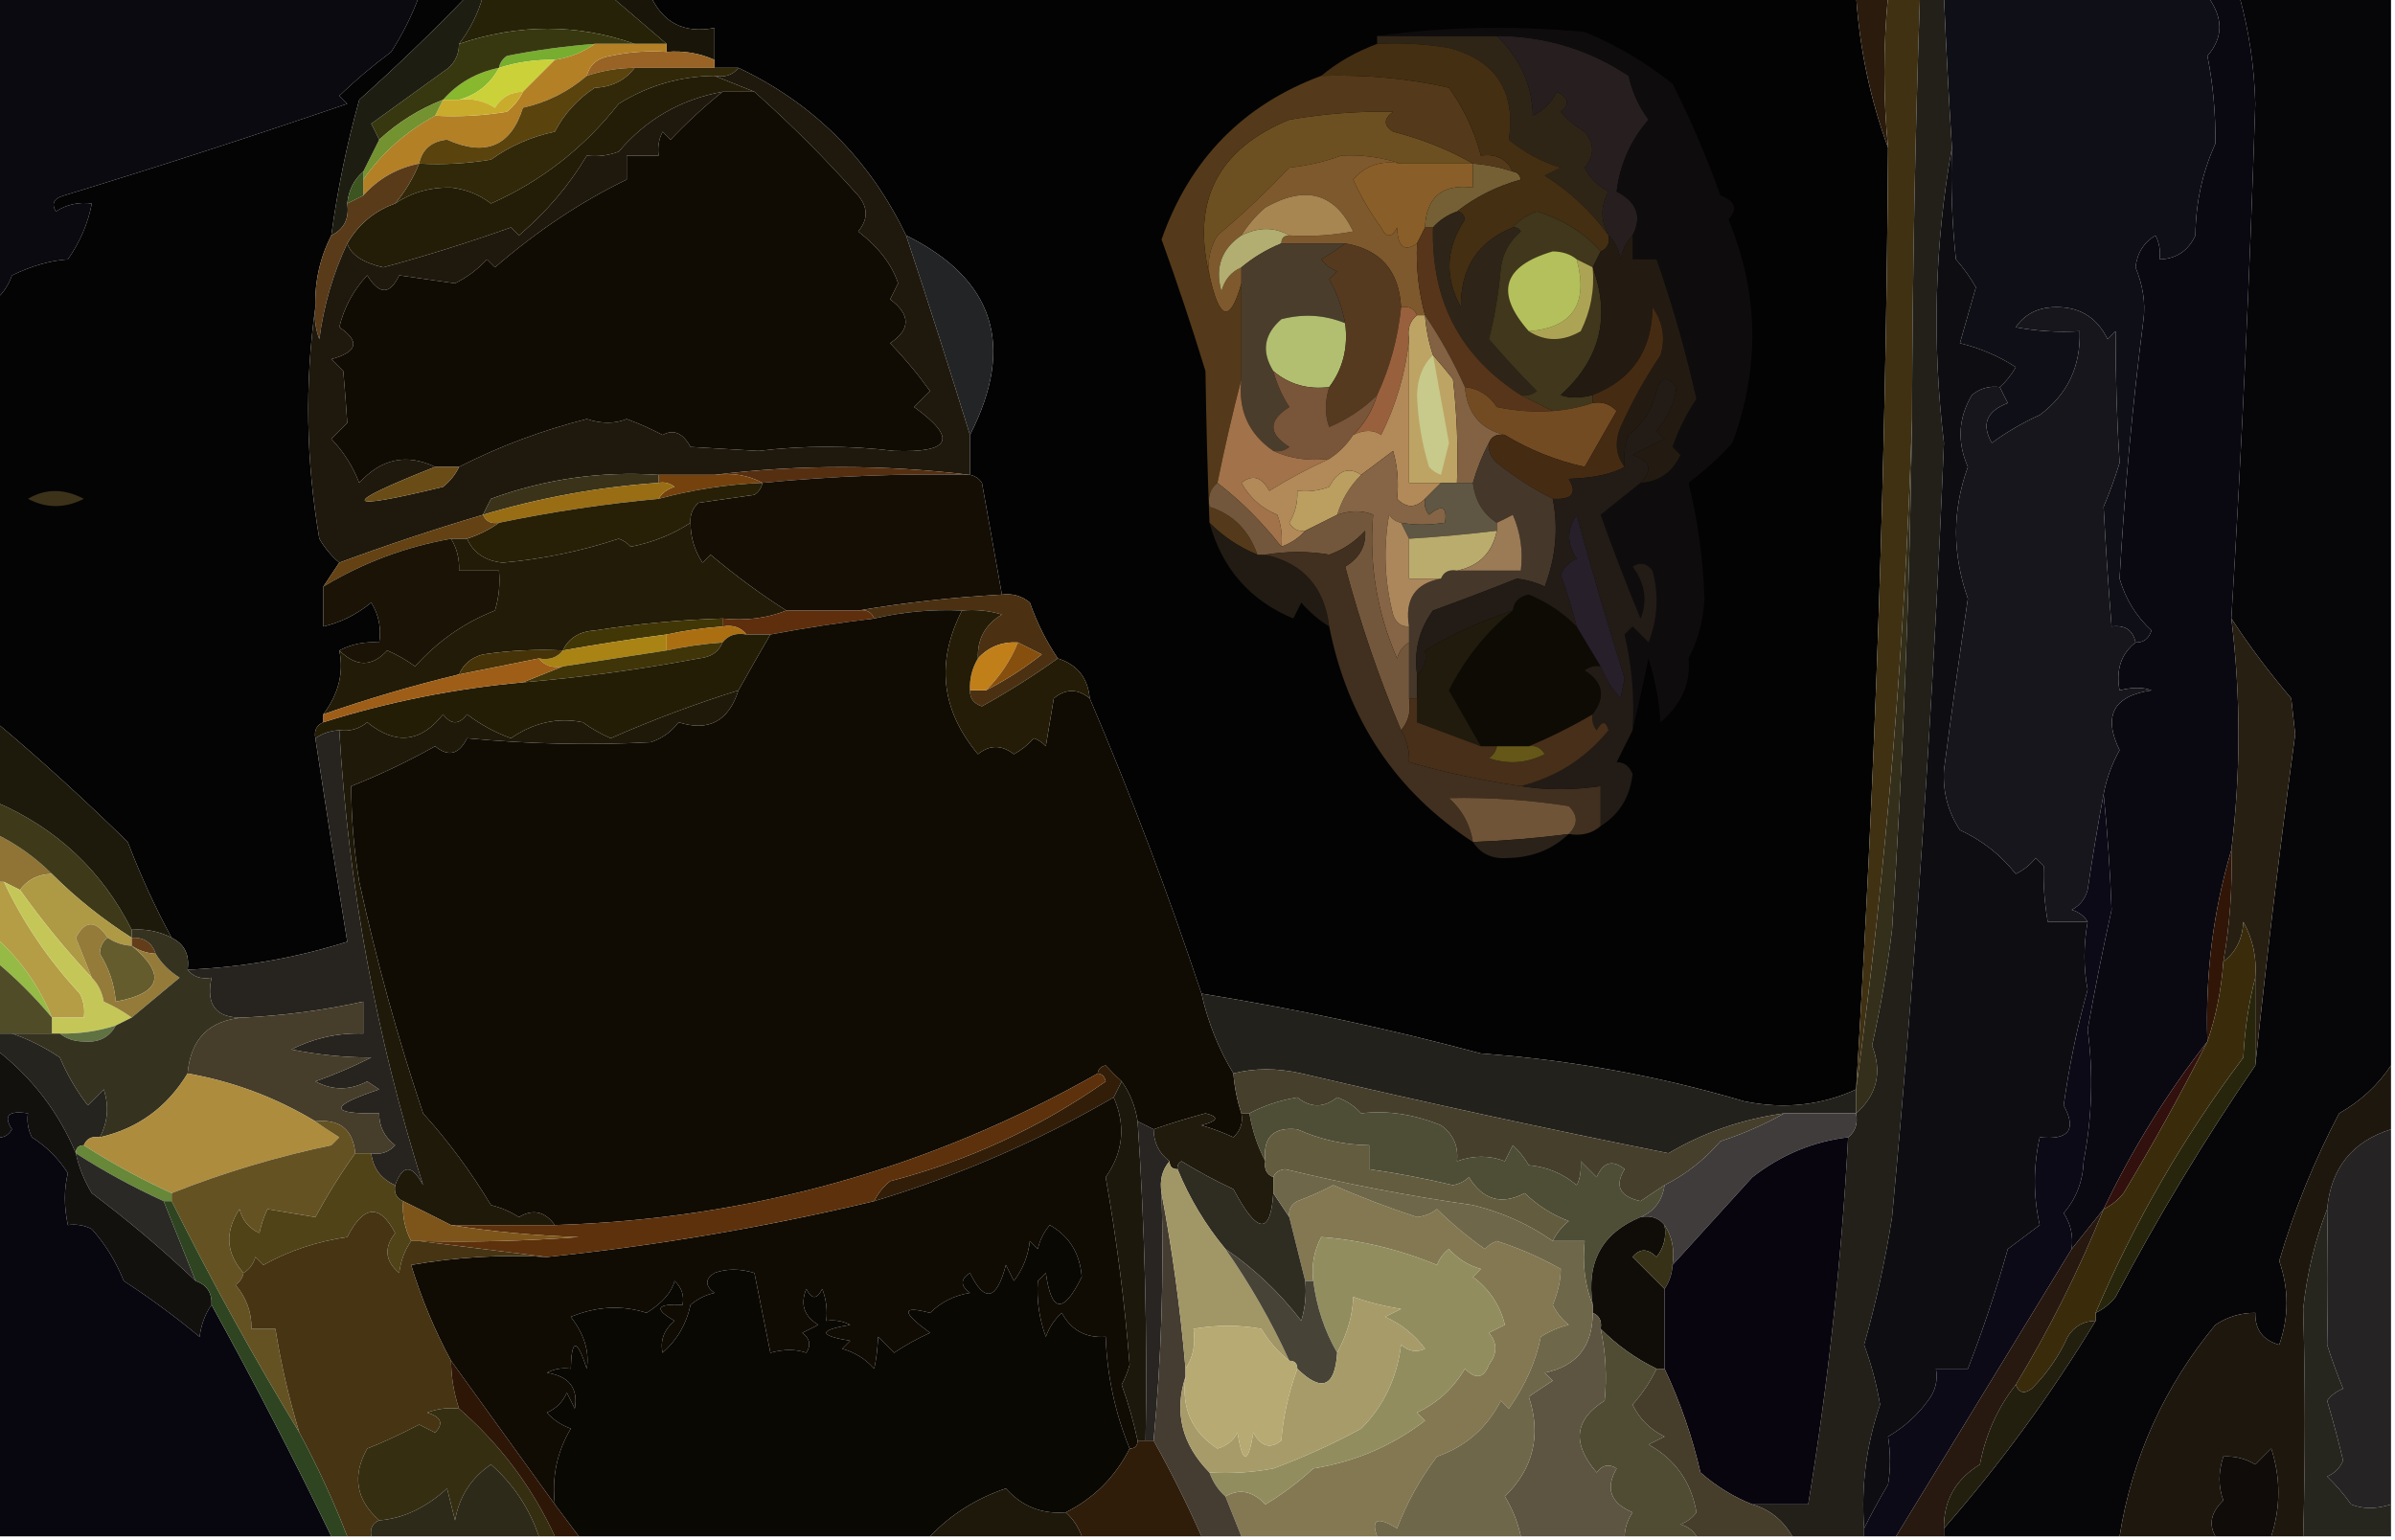 <?xml version="1.0" encoding="UTF-8"?>
<!DOCTYPE svg PUBLIC "-//W3C//DTD SVG 1.1//EN" "http://www.w3.org/Graphics/SVG/1.1/DTD/svg11.dtd">
<svg xmlns="http://www.w3.org/2000/svg" version="1.1" width="300px" height="193px" style="shape-rendering:geometricPrecision; text-rendering:geometricPrecision; image-rendering:optimizeQuality; fill-rule:evenodd; clip-rule:evenodd" xmlns:xlink="http://www.w3.org/1999/xlink">
<g><path style="opacity:1" fill="#0a0a10" d="M -0.5,-0.5 C 17.167,-0.5 34.833,-0.5 52.5,-0.5C 51.617,1.91 50.45,4.243 49,6.5C 46.732,8.188 44.566,10.021 42.5,12C 42.833,12.333 43.167,12.667 43.5,13C 31.74,17.031 19.906,20.864 8,24.5C 6.743,24.85 6.409,25.517 7,26.5C 8.356,25.62 9.856,25.287 11.5,25.5C 11.02,28.005 10.02,30.338 8.5,32.5C 6.325,32.635 3.991,33.302 1.5,34.5C 1.058,35.739 0.391,36.739 -0.5,37.5C -0.5,24.833 -0.5,12.167 -0.5,-0.5 Z"/></g>
<g><path style="opacity:1" fill="#030303" d="M 81.5,-0.5 C 131.833,-0.5 182.167,-0.5 232.5,-0.5C 232.945,6.142 234.279,12.475 236.5,18.5C 236.242,57.873 234.909,97.206 232.5,136.5C 228.137,138.511 223.471,139.011 218.5,138C 207.766,134.821 196.766,132.821 185.5,132C 173.953,128.899 162.286,126.399 150.5,124.5C 146.328,111.94 141.661,99.606 136.5,87.5C 136.269,84.937 134.935,83.27 132.5,82.5C 131.058,80.364 129.891,78.03 129,75.5C 127.989,74.663 126.822,74.33 125.5,74.5C 124.671,69.846 123.837,65.18 123,60.5C 122.617,59.944 122.117,59.611 121.5,59.5C 121.5,57.833 121.5,56.167 121.5,54.5C 127.213,43.308 124.546,34.975 113.5,29.5C 108.928,19.977 101.928,12.977 92.5,8.5C 91.5,8.5 90.5,8.5 89.5,8.5C 89.5,8.167 89.5,7.833 89.5,7.5C 89.5,6.167 89.5,4.833 89.5,3.5C 85.74,4.226 83.073,2.893 81.5,-0.5 Z"/></g>
<g><path style="opacity:1" fill="#0a0911" d="M 276.5,-0.5 C 277.833,-0.5 279.167,-0.5 280.5,-0.5C 281.708,3.823 282.374,8.323 282.5,13C 281.807,34.547 280.807,56.047 279.5,77.5C 280.691,87.174 280.691,96.841 279.5,106.5C 277.221,114.206 276.221,122.206 276.5,130.5C 271.418,136.989 267.085,143.989 263.5,151.5C 262.167,153.167 260.833,154.833 259.5,156.5C 259.714,154.856 259.38,153.356 258.5,152C 260.074,150.174 260.907,148.007 261,145.5C 262.063,139.974 262.229,134.474 261.5,129C 262.355,124.173 263.355,119.173 264.5,114C 264.319,109.075 263.985,104.242 263.5,99.5C 263.869,97.559 264.536,95.725 265.5,94C 263.399,89.684 264.732,87.184 269.5,86.5C 268.443,86.094 267.109,86.094 265.5,86.5C 265.025,83.918 265.692,81.918 267.5,80.5C 268.497,80.53 269.164,80.03 269.5,79C 267.586,77.24 266.253,75.073 265.5,72.5C 266.119,61.587 267.119,50.754 268.5,40C 268.76,37.937 268.426,35.77 267.5,33.5C 267.696,31.714 268.529,30.381 270,29.5C 270.483,30.448 270.649,31.448 270.5,32.5C 272.592,32.439 274.092,31.439 275,29.5C 275.039,25.419 275.872,21.585 277.5,18C 277.544,14.202 277.211,10.535 276.5,7C 278.521,4.701 278.521,2.201 276.5,-0.5 Z"/></g>
<g><path style="opacity:1" fill="#262207" d="M 60.5,-0.5 C 65.833,-0.5 71.167,-0.5 76.5,-0.5C 78.833,1.5 81.167,3.5 83.5,5.5C 82.167,5.5 80.833,5.5 79.5,5.5C 72.302,2.967 64.969,2.967 57.5,5.5C 58.877,3.711 59.877,1.711 60.5,-0.5 Z"/></g>
<g><path style="opacity:1" fill="#2a1b0d" d="M 232.5,-0.5 C 233.833,-0.5 235.167,-0.5 236.5,-0.5C 235.888,5.894 235.888,12.228 236.5,18.5C 234.279,12.475 232.945,6.142 232.5,-0.5 Z"/></g>
<g><path style="opacity:1" fill="#191609" d="M 76.5,-0.5 C 78.167,-0.5 79.833,-0.5 81.5,-0.5C 83.073,2.893 85.74,4.226 89.5,3.5C 89.5,4.833 89.5,6.167 89.5,7.5C 87.621,6.659 85.621,6.325 83.5,6.5C 83.5,6.167 83.5,5.833 83.5,5.5C 81.167,3.5 78.833,1.5 76.5,-0.5 Z"/></g>
<g><path style="opacity:1" fill="#77ae30" d="M 74.5,5.5 C 73.07,6.537 71.403,7.204 69.5,7.5C 67.097,7.448 64.764,7.781 62.5,8.5C 62.611,7.883 62.944,7.383 63.5,7C 67.145,6.281 70.812,5.781 74.5,5.5 Z"/></g>
<g><path style="opacity:1" fill="#986325" d="M 83.5,6.5 C 85.621,6.325 87.621,6.659 89.5,7.5C 89.5,7.833 89.5,8.167 89.5,8.5C 86.167,8.5 82.833,8.5 79.5,8.5C 77.435,8.517 75.435,8.85 73.5,9.5C 73.881,8.069 74.881,7.236 76.5,7C 78.81,6.503 81.143,6.337 83.5,6.5 Z"/></g>
<g><path style="opacity:1" fill="#87b82e" d="M 62.5,8.5 C 61.409,10.534 59.743,11.868 57.5,12.5C 56.833,12.5 56.167,12.5 55.5,12.5C 57.336,10.412 59.669,9.079 62.5,8.5 Z"/></g>
<g><path style="opacity:1" fill="#383810" d="M 79.5,5.5 C 77.833,5.5 76.167,5.5 74.5,5.5C 70.812,5.781 67.145,6.281 63.5,7C 62.944,7.383 62.611,7.883 62.5,8.5C 59.669,9.079 57.336,10.412 55.5,12.5C 52.525,13.655 49.858,15.322 47.5,17.5C 47.196,16.85 46.863,16.183 46.5,15.5C 49.515,13.329 52.515,11.162 55.5,9C 56.823,8.184 57.489,7.017 57.5,5.5C 64.969,2.967 72.302,2.967 79.5,5.5 Z"/></g>
<g><path style="opacity:1" fill="#cad139" d="M 69.5,7.5 C 68.167,8.833 66.833,10.167 65.5,11.5C 63.983,11.511 62.816,12.177 62,13.5C 60.644,12.62 59.144,12.287 57.5,12.5C 59.743,11.868 61.409,10.534 62.5,8.5C 64.764,7.781 67.097,7.448 69.5,7.5 Z"/></g>
<g><path style="opacity:1" fill="#b38026" d="M 74.5,5.5 C 76.167,5.5 77.833,5.5 79.5,5.5C 80.833,5.5 82.167,5.5 83.5,5.5C 83.5,5.833 83.5,6.167 83.5,6.5C 81.143,6.337 78.81,6.503 76.5,7C 74.881,7.236 73.881,8.069 73.5,9.5C 71.167,11.498 68.5,12.832 65.5,13.5C 64.008,18.323 60.841,19.656 56,17.5C 54.05,17.707 52.884,18.707 52.5,20.5C 49.705,21.063 47.372,22.396 45.5,24.5C 45.5,23.833 45.5,23.167 45.5,22.5C 47.854,19.148 50.854,16.482 54.5,14.5C 57.518,14.665 60.518,14.498 63.5,14C 64.38,13.292 65.047,12.458 65.5,11.5C 66.833,10.167 68.167,8.833 69.5,7.5C 71.403,7.204 73.07,6.537 74.5,5.5 Z"/></g>
<g><path style="opacity:1" fill="#2f2517" d="M 172.5,5.5 C 172.5,5.167 172.5,4.833 172.5,4.5C 177.5,4.5 182.5,4.5 187.5,4.5C 190.449,7.381 191.949,10.715 192,14.5C 193.333,13.833 194.333,12.833 195,11.5C 196.487,12.253 196.654,13.086 195.5,14C 196.354,15.022 197.354,15.855 198.5,16.5C 199.747,18.006 199.747,19.506 198.5,21C 199.167,22.333 200.167,23.333 201.5,24C 200.464,25.776 200.464,27.609 201.5,29.5C 199.359,26.528 196.692,24.028 193.5,22C 194.167,21.667 194.833,21.333 195.5,21C 193.101,20.269 190.935,19.102 189,17.5C 189.876,11.41 187.376,7.576 181.5,6C 178.518,5.502 175.518,5.335 172.5,5.5 Z"/></g>
<g><path style="opacity:1" fill="#caac2c" d="M 65.5,11.5 C 65.047,12.458 64.38,13.292 63.5,14C 60.518,14.498 57.518,14.665 54.5,14.5C 54.833,13.833 55.167,13.167 55.5,12.5C 56.167,12.5 56.833,12.5 57.5,12.5C 59.144,12.287 60.644,12.62 62,13.5C 62.816,12.177 63.983,11.511 65.5,11.5 Z"/></g>
<g><path style="opacity:1" fill="#271f1f" d="M 187.5,4.5 C 193.519,4.528 199.019,6.195 204,9.5C 204.454,11.536 205.287,13.37 206.5,15C 204.271,17.547 202.938,20.547 202.5,24C 205.045,25.315 205.712,27.148 204.5,29.5C 203.732,30.262 203.232,31.262 203,32.5C 202.768,31.262 202.268,30.262 201.5,29.5C 200.464,27.609 200.464,25.776 201.5,24C 200.167,23.333 199.167,22.333 198.5,21C 199.747,19.506 199.747,18.006 198.5,16.5C 197.354,15.855 196.354,15.022 195.5,14C 196.654,13.086 196.487,12.253 195,11.5C 194.333,12.833 193.333,13.833 192,14.5C 191.949,10.715 190.449,7.381 187.5,4.5 Z"/></g>
<g><path style="opacity:1" fill="#040405" d="M 52.5,-0.5 C 54.5,-0.5 56.5,-0.5 58.5,-0.5C 54.183,3.983 49.683,8.317 45,12.5C 43.44,18.104 42.273,23.77 41.5,29.5C 40.072,32.303 39.405,35.303 39.5,38.5C 38.164,48.038 38.331,57.705 40,67.5C 40.698,68.691 41.531,69.691 42.5,70.5C 41.833,71.5 41.167,72.5 40.5,73.5C 40.5,75.167 40.5,76.833 40.5,78.5C 42.698,77.986 44.698,76.986 46.5,75.5C 47.452,77.045 47.785,78.712 47.5,80.5C 45.709,80.366 44.042,80.699 42.5,81.5C 43.084,84.269 42.418,86.936 40.5,89.5C 40.5,89.833 40.5,90.167 40.5,90.5C 39.662,90.842 39.328,91.508 39.5,92.5C 40.795,101.037 42.129,109.537 43.5,118C 36.988,120.049 30.321,121.216 23.5,121.5C 23.771,119.62 23.104,118.287 21.5,117.5C 19.444,113.713 17.61,109.713 16,105.5C 10.279,99.907 4.779,94.907 -0.5,90.5C -0.5,72.833 -0.5,55.167 -0.5,37.5C 0.391,36.739 1.058,35.739 1.5,34.5C 3.991,33.302 6.325,32.635 8.5,32.5C 10.02,30.338 11.02,28.005 11.5,25.5C 9.856,25.287 8.356,25.62 7,26.5C 6.409,25.517 6.743,24.85 8,24.5C 19.906,20.864 31.74,17.031 43.5,13C 43.167,12.667 42.833,12.333 42.5,12C 44.566,10.021 46.732,8.188 49,6.5C 50.45,4.243 51.617,1.91 52.5,-0.5 Z"/></g>
<g><path style="opacity:1" fill="#5b430e" d="M 79.5,8.5 C 78.319,10.067 76.653,10.9 74.5,11C 72.349,12.405 70.682,14.239 69.5,16.5C 66.564,17.115 63.897,18.282 61.5,20C 58.518,20.498 55.518,20.665 52.5,20.5C 52.884,18.707 54.05,17.707 56,17.5C 60.841,19.656 64.008,18.323 65.5,13.5C 68.5,12.832 71.167,11.498 73.5,9.5C 75.435,8.85 77.435,8.517 79.5,8.5 Z"/></g>
<g><path style="opacity:1" fill="#739230" d="M 55.5,12.5 C 55.167,13.167 54.833,13.833 54.5,14.5C 50.854,16.482 47.854,19.148 45.5,22.5C 45.5,22.167 45.5,21.833 45.5,21.5C 46.167,20.167 46.833,18.833 47.5,17.5C 49.858,15.322 52.525,13.655 55.5,12.5 Z"/></g>
<g><path style="opacity:1" fill="#6d5022" d="M 184.5,20.5 C 181.5,20.5 178.5,20.5 175.5,20.5C 172.998,19.686 170.498,19.353 168,19.5C 165.931,20.264 163.764,20.764 161.5,21C 158.651,24.016 155.651,26.85 152.5,29.5C 151.548,31.045 151.215,32.712 151.5,34.5C 149.225,25.174 152.558,18.674 161.5,15C 165.837,14.248 170.171,13.914 174.5,14C 173.289,14.893 173.289,15.726 174.5,16.5C 178.109,17.41 181.442,18.743 184.5,20.5 Z"/></g>
<g><path style="opacity:1" fill="#302808" d="M 79.5,8.5 C 82.833,8.5 86.167,8.5 89.5,8.5C 90.5,8.5 91.5,8.5 92.5,8.5C 91.791,9.404 90.791,9.737 89.5,9.5C 85.187,9.548 81.187,10.715 77.5,13C 73.143,18.536 67.81,22.703 61.5,25.5C 60.051,24.383 58.384,23.716 56.5,23.5C 53.891,23.441 51.557,24.108 49.5,25.5C 50.752,23.999 51.752,22.332 52.5,20.5C 55.518,20.665 58.518,20.498 61.5,20C 63.897,18.282 66.564,17.115 69.5,16.5C 70.682,14.239 72.349,12.405 74.5,11C 76.653,10.9 78.319,10.067 79.5,8.5 Z"/></g>
<g><path style="opacity:1" fill="#7e592d" d="M 175.5,20.5 C 173.023,20.051 171.023,20.718 169.5,22.5C 170.467,24.63 171.634,26.63 173,28.5C 173.667,29.833 174.333,29.833 175,28.5C 175.075,30.935 175.908,31.602 177.5,30.5C 177.368,33.57 177.701,36.57 178.5,39.5C 178.167,39.5 177.833,39.5 177.5,39.5C 177.158,38.662 176.492,38.328 175.5,38.5C 175.255,33.925 172.921,31.259 168.5,30.5C 165.833,30.5 163.167,30.5 160.5,30.5C 160.5,29.833 160.833,29.5 161.5,29.5C 164.187,29.664 166.854,29.497 169.5,29C 167.193,24.167 163.526,23.167 158.5,26C 157.29,27.039 156.29,28.206 155.5,29.5C 153,31.189 152.167,33.522 153,36.5C 153.377,35.058 154.21,34.058 155.5,33.5C 155.5,34.167 155.5,34.833 155.5,35.5C 154.088,40.54 152.755,40.207 151.5,34.5C 151.215,32.712 151.548,31.045 152.5,29.5C 155.651,26.85 158.651,24.016 161.5,21C 163.764,20.764 165.931,20.264 168,19.5C 170.498,19.353 172.998,19.686 175.5,20.5 Z"/></g>
<g><path style="opacity:1" fill="#8a5e28" d="M 175.5,20.5 C 178.5,20.5 181.5,20.5 184.5,20.5C 184.5,21.5 184.5,22.5 184.5,23.5C 180.651,23.019 178.651,24.686 178.5,28.5C 178.167,29.167 177.833,29.833 177.5,30.5C 175.908,31.602 175.075,30.935 175,28.5C 174.333,29.833 173.667,29.833 173,28.5C 171.634,26.63 170.467,24.63 169.5,22.5C 171.023,20.718 173.023,20.051 175.5,20.5 Z"/></g>
<g><path style="opacity:1" fill="#0f0f17" d="M 243.5,-0.5 C 254.5,-0.5 265.5,-0.5 276.5,-0.5C 278.521,2.201 278.521,4.701 276.5,7C 277.211,10.535 277.544,14.202 277.5,18C 275.872,21.585 275.039,25.419 275,29.5C 274.092,31.439 272.592,32.439 270.5,32.5C 270.649,31.448 270.483,30.448 270,29.5C 268.529,30.381 267.696,31.714 267.5,33.5C 268.426,35.77 268.76,37.937 268.5,40C 267.119,50.754 266.119,61.587 265.5,72.5C 266.253,75.073 267.586,77.24 269.5,79C 269.164,80.03 268.497,80.53 267.5,80.5C 267.179,78.952 266.179,78.285 264.5,78.5C 264.079,73.272 263.745,68.272 263.5,63.5C 264.265,61.705 264.932,59.872 265.5,58C 265.162,52.813 264.995,47.313 265,41.5C 264.667,41.833 264.333,42.167 264,42.5C 262.607,39.634 260.274,38.301 257,38.5C 255.045,38.641 253.545,39.474 252.5,41C 255.146,41.497 257.813,41.664 260.5,41.5C 260.643,45.923 258.976,49.423 255.5,52C 253.376,52.958 251.376,54.125 249.5,55.5C 248.166,53.182 248.832,51.515 251.5,50.5C 251.137,49.816 250.804,49.15 250.5,48.5C 251.267,47.828 251.934,46.995 252.5,46C 250.365,44.619 248.032,43.619 245.5,43C 246.167,40.667 246.833,38.333 247.5,36C 246.789,34.745 245.956,33.579 245,32.5C 244.501,27.845 244.334,23.178 244.5,18.5C 244.1,12.171 243.767,5.838 243.5,-0.5 Z"/></g>
<g><path style="opacity:1" fill="#1e1d11" d="M 58.5,-0.5 C 59.167,-0.5 59.833,-0.5 60.5,-0.5C 59.877,1.711 58.877,3.711 57.5,5.5C 57.489,7.017 56.823,8.184 55.5,9C 52.515,11.162 49.515,13.329 46.5,15.5C 46.863,16.183 47.196,16.85 47.5,17.5C 46.833,18.833 46.167,20.167 45.5,21.5C 44.326,22.514 43.66,23.847 43.5,25.5C 43.771,27.38 43.104,28.713 41.5,29.5C 42.273,23.77 43.44,18.104 45,12.5C 49.683,8.317 54.183,3.983 58.5,-0.5 Z"/></g>
<g><path style="opacity:1" fill="#756035" d="M 184.5,20.5 C 186.216,20.629 187.883,20.962 189.5,21.5C 190.043,21.56 190.376,21.893 190.5,22.5C 187.498,23.334 184.832,24.668 182.5,26.5C 181.29,26.932 180.29,27.599 179.5,28.5C 179.167,28.5 178.833,28.5 178.5,28.5C 178.651,24.686 180.651,23.019 184.5,23.5C 184.5,22.5 184.5,21.5 184.5,20.5 Z"/></g>
<g><path style="opacity:1" fill="#543a1a" d="M 165.5,9.5 C 171.197,9.335 176.53,9.835 181.5,11C 183.355,13.579 184.688,16.412 185.5,19.5C 187.38,19.229 188.713,19.896 189.5,21.5C 187.883,20.962 186.216,20.629 184.5,20.5C 181.442,18.743 178.109,17.41 174.5,16.5C 173.289,15.726 173.289,14.893 174.5,14C 170.171,13.914 165.837,14.248 161.5,15C 152.558,18.674 149.225,25.174 151.5,34.5C 152.755,40.207 154.088,40.54 155.5,35.5C 155.5,39.5 155.5,43.5 155.5,47.5C 154.402,51.719 153.402,56.052 152.5,60.5C 151.596,61.209 151.263,62.209 151.5,63.5C 154.433,64.432 156.433,66.432 157.5,69.5C 155.246,68.585 153.246,67.252 151.5,65.5C 151.261,59.256 151.094,52.923 151,46.5C 149.296,40.933 147.463,35.433 145.5,30C 149.021,19.98 155.688,13.147 165.5,9.5 Z"/></g>
<g><path style="opacity:1" fill="#3d5521" d="M 45.5,21.5 C 45.5,21.833 45.5,22.167 45.5,22.5C 45.5,23.167 45.5,23.833 45.5,24.5C 44.833,24.833 44.167,25.167 43.5,25.5C 43.66,23.847 44.326,22.514 45.5,21.5 Z"/></g>
<g><path style="opacity:1" fill="#0f0c0e" d="M 172.5,4.5 C 180.99,3.343 189.657,3.176 198.5,4C 202.496,5.663 206.163,7.829 209.5,10.5C 211.801,15.04 213.801,19.707 215.5,24.5C 217.385,25.197 217.718,26.197 216.5,27.5C 220.319,36.687 220.486,46.021 217,55.5C 215.316,57.351 213.483,59.018 211.5,60.5C 212.678,65.247 213.345,70.08 213.5,75C 213.372,77.707 212.705,80.207 211.5,82.5C 211.825,85.546 210.659,88.213 208,90.5C 207.818,87.774 207.318,85.107 206.5,82.5C 205.833,85.642 205.166,88.642 204.5,91.5C 204.766,87.43 204.433,83.43 203.5,79.5C 203.833,79.167 204.167,78.833 204.5,78.5C 205.167,79.167 205.833,79.833 206.5,80.5C 207.655,77.554 207.821,74.554 207,71.5C 206.282,70.549 205.449,70.383 204.5,71C 206.05,73.095 206.383,75.262 205.5,77.5C 203.708,73.162 202.041,68.829 200.5,64.5C 202.171,63.164 203.838,61.831 205.5,60.5C 207.824,60.339 209.491,59.172 210.5,57C 210.167,56.667 209.833,56.333 209.5,56C 210.223,53.888 211.223,51.888 212.5,50C 211.153,44 209.486,38.166 207.5,32.5C 206.5,32.5 205.5,32.5 204.5,32.5C 204.5,31.5 204.5,30.5 204.5,29.5C 205.712,27.148 205.045,25.315 202.5,24C 202.938,20.547 204.271,17.547 206.5,15C 205.287,13.37 204.454,11.536 204,9.5C 199.019,6.195 193.519,4.528 187.5,4.5C 182.5,4.5 177.5,4.5 172.5,4.5 Z"/></g>
<g><path style="opacity:1" fill="#231d07" d="M 89.5,9.5 C 91.167,10.167 92.833,10.833 94.5,11.5C 93.167,11.5 91.833,11.5 90.5,11.5C 85.282,12.443 80.948,14.943 77.5,19C 76.207,19.49 74.873,19.657 73.5,19.5C 71.293,23.22 68.459,26.553 65,29.5C 64.667,29.167 64.333,28.833 64,28.5C 58.459,30.464 53.126,32.131 48,33.5C 45.455,32.914 43.955,31.914 43.5,30.5C 44.911,28.086 46.911,26.419 49.5,25.5C 51.557,24.108 53.891,23.441 56.5,23.5C 58.384,23.716 60.051,24.383 61.5,25.5C 67.81,22.703 73.143,18.536 77.5,13C 81.187,10.715 85.187,9.548 89.5,9.5 Z"/></g>
<g><path style="opacity:1" fill="#a88651" d="M 161.5,29.5 C 159.653,28.427 157.653,28.427 155.5,29.5C 156.29,28.206 157.29,27.039 158.5,26C 163.526,23.167 167.193,24.167 169.5,29C 166.854,29.497 164.187,29.664 161.5,29.5 Z"/></g>
<g><path style="opacity:1" fill="#442f13" d="M 172.5,5.5 C 175.518,5.335 178.518,5.502 181.5,6C 187.376,7.576 189.876,11.41 189,17.5C 190.935,19.102 193.101,20.269 195.5,21C 194.833,21.333 194.167,21.667 193.5,22C 196.692,24.028 199.359,26.528 201.5,29.5C 201.672,30.492 201.338,31.158 200.5,31.5C 198.417,29.144 195.75,27.478 192.5,26.5C 191.261,26.942 190.261,27.609 189.5,28.5C 185.101,30.28 182.934,33.614 183,38.5C 180.926,34.747 181.093,31.081 183.5,27.5C 183.376,26.893 183.043,26.56 182.5,26.5C 184.832,24.668 187.498,23.334 190.5,22.5C 190.376,21.893 190.043,21.56 189.5,21.5C 188.713,19.896 187.38,19.229 185.5,19.5C 184.688,16.412 183.355,13.579 181.5,11C 176.53,9.835 171.197,9.335 165.5,9.5C 167.535,7.805 169.868,6.472 172.5,5.5 Z"/></g>
<g><path style="opacity:1" fill="#b2ad70" d="M 161.5,29.5 C 160.833,29.5 160.5,29.833 160.5,30.5C 158.668,31.248 157.001,32.248 155.5,33.5C 154.21,34.058 153.377,35.058 153,36.5C 152.167,33.522 153,31.189 155.5,29.5C 157.653,28.427 159.653,28.427 161.5,29.5 Z"/></g>
<g><path style="opacity:1" fill="#4b3d2c" d="M 160.5,30.5 C 163.167,30.5 165.833,30.5 168.5,30.5C 167.602,31.158 166.602,31.824 165.5,32.5C 166.025,33.192 166.692,33.692 167.5,34C 167.167,34.333 166.833,34.667 166.5,35C 167.464,36.725 168.131,38.559 168.5,40.5C 165.927,39.445 163.261,39.278 160.5,40C 158.316,41.898 157.983,44.064 159.5,46.5C 159.92,48.094 160.586,49.594 161.5,51C 158.84,52.676 158.84,54.343 161.5,56C 160.906,56.464 160.239,56.631 159.5,56.5C 156.387,54.36 155.054,51.36 155.5,47.5C 155.5,43.5 155.5,39.5 155.5,35.5C 155.5,34.833 155.5,34.167 155.5,33.5C 157.001,32.248 158.668,31.248 160.5,30.5 Z"/></g>
<g><path style="opacity:1" fill="#232426" d="M 113.5,29.5 C 124.546,34.975 127.213,43.308 121.5,54.5C 118.94,46.194 116.274,37.861 113.5,29.5 Z"/></g>
<g><path style="opacity:1" fill="#2e2518" d="M 182.5,26.5 C 183.043,26.56 183.376,26.893 183.5,27.5C 181.093,31.081 180.926,34.747 183,38.5C 182.934,33.614 185.101,30.28 189.5,28.5C 189.938,28.435 190.272,28.601 190.5,29C 189.107,30.171 188.273,31.671 188,33.5C 187.744,36.557 187.244,39.557 186.5,42.5C 188.406,44.722 190.406,46.888 192.5,49C 191.906,49.464 191.239,49.631 190.5,49.5C 182.918,44.674 179.251,37.674 179.5,28.5C 180.29,27.599 181.29,26.932 182.5,26.5 Z"/></g>
<g><path style="opacity:1" fill="#593b19" d="M 52.5,20.5 C 51.752,22.332 50.752,23.999 49.5,25.5C 46.911,26.419 44.911,28.086 43.5,30.5C 41.721,34.278 40.554,38.278 40,42.5C 39.51,41.207 39.343,39.873 39.5,38.5C 39.405,35.303 40.072,32.303 41.5,29.5C 43.104,28.713 43.771,27.38 43.5,25.5C 44.167,25.167 44.833,24.833 45.5,24.5C 47.372,22.396 49.705,21.063 52.5,20.5 Z"/></g>
<g><path style="opacity:1" fill="#b2bf71" d="M 168.5,40.5 C 168.889,43.553 168.223,46.22 166.5,48.5C 163.812,48.834 161.479,48.167 159.5,46.5C 157.983,44.064 158.316,41.898 160.5,40C 163.261,39.278 165.927,39.445 168.5,40.5 Z"/></g>
<g><path style="opacity:1" fill="#40371c" d="M 200.5,31.5 C 200.167,32.167 199.833,32.833 199.5,33.5C 201.78,39.697 200.447,45.03 195.5,49.5C 196.557,49.906 197.891,49.906 199.5,49.5C 199.5,49.833 199.5,50.167 199.5,50.5C 197.883,51.038 196.216,51.371 194.5,51.5C 193.167,50.833 191.833,50.167 190.5,49.5C 191.239,49.631 191.906,49.464 192.5,49C 190.406,46.888 188.406,44.722 186.5,42.5C 187.244,39.557 187.744,36.557 188,33.5C 188.273,31.671 189.107,30.171 190.5,29C 190.272,28.601 189.938,28.435 189.5,28.5C 190.261,27.609 191.261,26.942 192.5,26.5C 195.75,27.478 198.417,29.144 200.5,31.5 Z"/></g>
<g><path style="opacity:1" fill="#aca454" d="M 197.5,32.5 C 198.167,32.833 198.833,33.167 199.5,33.5C 199.752,36.32 199.252,38.986 198,41.5C 195.726,42.811 193.56,42.811 191.5,41.5C 196.994,41.07 198.994,38.07 197.5,32.5 Z"/></g>
<g><path style="opacity:1" fill="#b3c05b" d="M 197.5,32.5 C 198.994,38.07 196.994,41.07 191.5,41.5C 187.237,36.677 188.237,33.344 194.5,31.5C 195.726,31.52 196.726,31.853 197.5,32.5 Z"/></g>
<g><path style="opacity:1" fill="#231b11" d="M 201.5,29.5 C 202.268,30.262 202.768,31.262 203,32.5C 203.232,31.262 203.732,30.262 204.5,29.5C 204.5,30.5 204.5,31.5 204.5,32.5C 205.5,32.5 206.5,32.5 207.5,32.5C 209.486,38.166 211.153,44 212.5,50C 211.223,51.888 210.223,53.888 209.5,56C 209.833,56.333 210.167,56.667 210.5,57C 209.491,59.172 207.824,60.339 205.5,60.5C 207.06,58.871 206.727,57.704 204.5,57C 205.833,56.333 207.167,55.667 208.5,55C 208.167,54.667 207.833,54.333 207.5,54C 208.945,52.29 209.778,50.456 210,48.5C 208.844,47.007 208.01,47.174 207.5,49C 206.964,51.24 205.797,53.073 204,54.5C 203.51,55.793 203.343,57.127 203.5,58.5C 202.387,57.054 202.22,55.387 203,53.5C 204.399,50.371 206.065,47.371 208,44.5C 208.635,42.365 208.301,40.365 207,38.5C 206.934,43.92 204.434,47.587 199.5,49.5C 197.891,49.906 196.557,49.906 195.5,49.5C 200.447,45.03 201.78,39.697 199.5,33.5C 199.833,32.833 200.167,32.167 200.5,31.5C 201.338,31.158 201.672,30.492 201.5,29.5 Z"/></g>
<g><path style="opacity:1" fill="#1f190d" d="M 92.5,8.5 C 101.928,12.977 108.928,19.977 113.5,29.5C 116.274,37.861 118.94,46.194 121.5,54.5C 121.5,56.167 121.5,57.833 121.5,59.5C 110.705,58.203 100.039,58.203 89.5,59.5C 87.167,59.5 84.833,59.5 82.5,59.5C 75.265,59.018 68.265,60.018 61.5,62.5C 61.137,63.184 60.804,63.85 60.5,64.5C 54.377,66.319 48.377,68.319 42.5,70.5C 41.531,69.691 40.698,68.691 40,67.5C 38.331,57.705 38.164,48.038 39.5,38.5C 39.343,39.873 39.51,41.207 40,42.5C 40.554,38.278 41.721,34.278 43.5,30.5C 43.955,31.914 45.455,32.914 48,33.5C 53.126,32.131 58.459,30.464 64,28.5C 64.333,28.833 64.667,29.167 65,29.5C 68.459,26.553 71.293,23.22 73.5,19.5C 74.873,19.657 76.207,19.49 77.5,19C 80.948,14.943 85.282,12.443 90.5,11.5C 88.187,13.371 86.02,15.371 84,17.5C 83.667,17.167 83.333,16.833 83,16.5C 82.517,17.448 82.35,18.448 82.5,19.5C 81.167,19.5 79.833,19.5 78.5,19.5C 78.5,20.5 78.5,21.5 78.5,22.5C 72.834,25.226 67.334,28.892 62,33.5C 61.667,33.167 61.333,32.833 61,32.5C 59.846,33.743 58.512,34.743 57,35.5C 54.667,35.167 52.333,34.833 50,34.5C 48.846,36.957 47.512,36.957 46,34.5C 44.264,36.354 43.098,38.521 42.5,41C 45.138,42.764 44.804,44.098 41.5,45C 42,45.5 42.5,46 43,46.5C 43.208,48.859 43.374,51.026 43.5,53C 42.833,53.667 42.167,54.333 41.5,55C 43.026,56.589 44.193,58.423 45,60.5C 47.761,57.467 50.927,56.8 54.5,58.5C 42.429,63.268 42.763,64.101 55.5,61C 56.38,60.292 57.047,59.458 57.5,58.5C 62.545,55.927 67.878,53.927 73.5,52.5C 75.338,53.112 77.005,53.112 78.5,52.5C 80.059,53.074 81.559,53.74 83,54.5C 84.364,53.742 85.531,54.242 86.5,56C 89.333,56.167 92.167,56.333 95,56.5C 100.711,55.811 106.378,55.811 112,56.5C 119.133,56.764 119.966,54.93 114.5,51C 115.167,50.333 115.833,49.667 116.5,49C 114.965,46.861 113.299,44.861 111.5,43C 114.079,41.271 114.079,39.438 111.5,37.5C 111.833,36.833 112.167,36.167 112.5,35.5C 111.736,33.158 110.07,30.992 107.5,29C 108.747,27.506 108.747,26.006 107.5,24.5C 103.374,19.869 99.04,15.536 94.5,11.5C 92.833,10.833 91.167,10.167 89.5,9.5C 90.791,9.737 91.791,9.404 92.5,8.5 Z"/></g>
<g><path style="opacity:1" fill="#110c03" d="M 90.5,11.5 C 91.833,11.5 93.167,11.5 94.5,11.5C 99.04,15.536 103.374,19.869 107.5,24.5C 108.747,26.006 108.747,27.506 107.5,29C 110.07,30.992 111.736,33.158 112.5,35.5C 112.167,36.167 111.833,36.833 111.5,37.5C 114.079,39.438 114.079,41.271 111.5,43C 113.299,44.861 114.965,46.861 116.5,49C 115.833,49.667 115.167,50.333 114.5,51C 119.966,54.93 119.133,56.764 112,56.5C 106.378,55.811 100.711,55.811 95,56.5C 92.167,56.333 89.333,56.167 86.5,56C 85.531,54.242 84.364,53.742 83,54.5C 81.559,53.74 80.059,53.074 78.5,52.5C 77.005,53.112 75.338,53.112 73.5,52.5C 67.878,53.927 62.545,55.927 57.5,58.5C 56.5,58.5 55.5,58.5 54.5,58.5C 50.927,56.8 47.761,57.467 45,60.5C 44.193,58.423 43.026,56.589 41.5,55C 42.167,54.333 42.833,53.667 43.5,53C 43.374,51.026 43.208,48.859 43,46.5C 42.5,46 42,45.5 41.5,45C 44.804,44.098 45.138,42.764 42.5,41C 43.098,38.521 44.264,36.354 46,34.5C 47.512,36.957 48.846,36.957 50,34.5C 52.333,34.833 54.667,35.167 57,35.5C 58.512,34.743 59.846,33.743 61,32.5C 61.333,32.833 61.667,33.167 62,33.5C 67.334,28.892 72.834,25.226 78.5,22.5C 78.5,21.5 78.5,20.5 78.5,19.5C 79.833,19.5 81.167,19.5 82.5,19.5C 82.35,18.448 82.517,17.448 83,16.5C 83.333,16.833 83.667,17.167 84,17.5C 86.02,15.371 88.187,13.371 90.5,11.5 Z"/></g>
<g><path style="opacity:1" fill="#56351b" d="M 178.5,28.5 C 178.833,28.5 179.167,28.5 179.5,28.5C 179.251,37.674 182.918,44.674 190.5,49.5C 191.833,50.167 193.167,50.833 194.5,51.5C 192.143,51.663 189.81,51.497 187.5,51C 186.529,49.519 185.196,48.685 183.5,48.5C 182.069,45.299 180.403,42.299 178.5,39.5C 177.701,36.57 177.368,33.57 177.5,30.5C 177.833,29.833 178.167,29.167 178.5,28.5 Z"/></g>
<g><path style="opacity:1" fill="#553a20" d="M 168.5,30.5 C 172.921,31.259 175.255,33.925 175.5,38.5C 175.105,42.38 174.105,46.046 172.5,49.5C 170.79,51.2 168.79,52.533 166.5,53.5C 165.948,51.997 165.948,50.331 166.5,48.5C 168.223,46.22 168.889,43.553 168.5,40.5C 168.131,38.559 167.464,36.725 166.5,35C 166.833,34.667 167.167,34.333 167.5,34C 166.692,33.692 166.025,33.192 165.5,32.5C 166.602,31.824 167.602,31.158 168.5,30.5 Z"/></g>
<g><path style="opacity:1" fill="#bda464" d="M 177.5,39.5 C 177.833,39.5 178.167,39.5 178.5,39.5C 178.629,41.216 178.962,42.883 179.5,44.5C 180.315,45.429 181.148,46.429 182,47.5C 182.499,51.821 182.666,56.154 182.5,60.5C 181.833,60.5 181.167,60.5 180.5,60.5C 179.167,60.5 177.833,60.5 176.5,60.5C 176.5,54.5 176.5,48.5 176.5,42.5C 176.263,41.209 176.596,40.209 177.5,39.5 Z"/></g>
<g><path style="opacity:1" fill="#403113" d="M 236.5,-0.5 C 237.833,-0.5 239.167,-0.5 240.5,-0.5C 239.883,17.188 239.55,34.855 239.5,52.5C 238.621,80.621 236.288,108.621 232.5,136.5C 234.909,97.206 236.242,57.873 236.5,18.5C 235.888,12.228 235.888,5.894 236.5,-0.5 Z"/></g>
<g><path style="opacity:1" fill="#98603d" d="M 175.5,38.5 C 176.492,38.328 177.158,38.662 177.5,39.5C 176.596,40.209 176.263,41.209 176.5,42.5C 176.083,46.65 174.917,50.65 173,54.5C 172.014,53.829 170.847,53.829 169.5,54.5C 170.925,53.078 171.925,51.411 172.5,49.5C 174.105,46.046 175.105,42.38 175.5,38.5 Z"/></g>
<g><path style="opacity:1" fill="#c7ca8a" d="M 179.5,44.5 C 180.162,48.157 180.829,51.824 181.5,55.5C 181.167,56.833 180.833,58.167 180.5,59.5C 179.914,59.291 179.414,58.957 179,58.5C 178.107,55.567 177.607,52.567 177.5,49.5C 177.556,47.36 178.223,45.694 179.5,44.5 Z"/></g>
<g><path style="opacity:1" fill="#795539" d="M 159.5,46.5 C 161.479,48.167 163.812,48.834 166.5,48.5C 165.948,50.331 165.948,51.997 166.5,53.5C 168.79,52.533 170.79,51.2 172.5,49.5C 171.925,51.411 170.925,53.078 169.5,54.5C 168.694,55.728 167.694,56.728 166.5,57.5C 163.941,57.802 161.607,57.468 159.5,56.5C 160.239,56.631 160.906,56.464 161.5,56C 158.84,54.343 158.84,52.676 161.5,51C 160.586,49.594 159.92,48.094 159.5,46.5 Z"/></g>
<g><path style="opacity:1" fill="#734b22" d="M 183.5,48.5 C 185.196,48.685 186.529,49.519 187.5,51C 189.81,51.497 192.143,51.663 194.5,51.5C 196.216,51.371 197.883,51.038 199.5,50.5C 200.675,50.281 201.675,50.614 202.5,51.5C 201.157,53.839 199.824,56.172 198.5,58.5C 194.925,57.711 191.592,56.377 188.5,54.5C 185.451,53.776 183.785,51.776 183.5,48.5 Z"/></g>
<g><path style="opacity:1" fill="#826242" d="M 178.5,39.5 C 180.403,42.299 182.069,45.299 183.5,48.5C 183.785,51.776 185.451,53.776 188.5,54.5C 187.508,54.328 186.842,54.662 186.5,55.5C 185.691,57.028 185.024,58.694 184.5,60.5C 183.833,60.5 183.167,60.5 182.5,60.5C 182.666,56.154 182.499,51.821 182,47.5C 181.148,46.429 180.315,45.429 179.5,44.5C 178.962,42.883 178.629,41.216 178.5,39.5 Z"/></g>
<g><path style="opacity:1" fill="#a2724a" d="M 155.5,47.5 C 155.054,51.36 156.387,54.36 159.5,56.5C 161.607,57.468 163.941,57.802 166.5,57.5C 163.938,58.654 161.438,59.988 159,61.5C 158.035,59.74 156.868,59.406 155.5,60.5C 156.528,62.361 158.028,63.695 160,64.5C 160.49,65.793 160.657,67.127 160.5,68.5C 158.146,65.479 155.479,62.812 152.5,60.5C 153.402,56.052 154.402,51.719 155.5,47.5 Z"/></g>
<g><path style="opacity:1" fill="#562f11" d="M 89.5,59.5 C 100.039,58.203 110.705,58.203 121.5,59.5C 113.035,59.315 104.368,59.649 95.5,60.5C 93.735,59.539 91.735,59.205 89.5,59.5 Z"/></g>
<g><path style="opacity:1" fill="#462b13" d="M 203.5,58.5 C 201.967,59.388 199.634,59.888 196.5,60C 197.609,61.813 196.942,62.646 194.5,62.5C 192.093,61.288 189.76,59.788 187.5,58C 186.748,57.329 186.414,56.496 186.5,55.5C 186.842,54.662 187.508,54.328 188.5,54.5C 191.592,56.377 194.925,57.711 198.5,58.5C 199.824,56.172 201.157,53.839 202.5,51.5C 201.675,50.614 200.675,50.281 199.5,50.5C 199.5,50.167 199.5,49.833 199.5,49.5C 204.434,47.587 206.934,43.92 207,38.5C 208.301,40.365 208.635,42.365 208,44.5C 206.065,47.371 204.399,50.371 203,53.5C 202.22,55.387 202.387,57.054 203.5,58.5 Z"/></g>
<g><path style="opacity:1" fill="#060508" d="M 280.5,-0.5 C 286.833,-0.5 293.167,-0.5 299.5,-0.5C 299.5,44.167 299.5,88.833 299.5,133.5C 297.857,135.973 295.69,137.973 293,139.5C 289.883,145.431 287.383,151.598 285.5,158C 286.723,161.503 286.723,165.003 285.5,168.5C 283.45,167.923 282.45,166.59 282.5,164.5C 280.692,164.491 279.025,164.991 277.5,166C 271.079,173.774 267.079,182.607 265.5,192.5C 258.167,192.5 250.833,192.5 243.5,192.5C 243.5,192.167 243.5,191.833 243.5,191.5C 250.575,183.418 256.908,174.751 262.5,165.5C 262.5,165.167 262.5,164.833 262.5,164.5C 263.458,164.047 264.292,163.381 265,162.5C 270.302,152.467 276.135,142.8 282.5,133.5C 283.945,119.789 285.612,105.956 287.5,92C 287.333,90.5 287.167,89 287,87.5C 284.226,84.242 281.726,80.909 279.5,77.5C 280.807,56.047 281.807,34.547 282.5,13C 282.374,8.323 281.708,3.823 280.5,-0.5 Z"/></g>
<g><path style="opacity:1" fill="#75420e" d="M 82.5,60.5 C 82.5,60.167 82.5,59.833 82.5,59.5C 84.833,59.5 87.167,59.5 89.5,59.5C 91.735,59.205 93.735,59.539 95.5,60.5C 91.087,60.687 86.754,61.354 82.5,62.5C 82.918,61.778 83.584,61.278 84.5,61C 83.906,60.536 83.239,60.369 82.5,60.5 Z"/></g>
<g><path style="opacity:1" fill="#6a4c16" d="M 54.5,58.5 C 55.5,58.5 56.5,58.5 57.5,58.5C 57.047,59.458 56.38,60.292 55.5,61C 42.763,64.101 42.429,63.268 54.5,58.5 Z"/></g>
<g><path style="opacity:1" fill="#3a331a" d="M 82.5,59.5 C 82.5,59.833 82.5,60.167 82.5,60.5C 74.99,61.02 67.657,62.354 60.5,64.5C 60.804,63.85 61.137,63.184 61.5,62.5C 68.265,60.018 75.265,59.018 82.5,59.5 Z"/></g>
<g><path style="opacity:1" fill="#140e05" d="M 121.5,59.5 C 122.117,59.611 122.617,59.944 123,60.5C 123.837,65.18 124.671,69.846 125.5,74.5C 119.322,74.844 113.322,75.511 107.5,76.5C 104.5,76.5 101.5,76.5 98.5,76.5C 95.243,74.427 92.077,72.094 89,69.5C 88.667,69.833 88.333,70.167 88,70.5C 86.991,68.975 86.491,67.308 86.5,65.5C 86.414,64.504 86.748,63.671 87.5,63C 89.833,62.667 92.167,62.333 94.5,62C 95.056,61.617 95.389,61.117 95.5,60.5C 104.368,59.649 113.035,59.315 121.5,59.5 Z"/></g>
<g><path style="opacity:1" fill="#b28958" d="M 176.5,42.5 C 176.5,48.5 176.5,54.5 176.5,60.5C 177.833,60.5 179.167,60.5 180.5,60.5C 179.833,61.167 179.167,61.833 178.5,62.5C 177.312,63.684 176.145,63.684 175,62.5C 175.218,60.413 175.051,58.413 174.5,56.5C 173.148,57.524 171.815,58.524 170.5,59.5C 168.93,58.441 167.597,58.941 166.5,61C 165.207,61.49 163.873,61.657 162.5,61.5C 162.579,62.931 162.246,64.264 161.5,65.5C 161.957,66.297 162.624,66.631 163.5,66.5C 162.71,67.401 161.71,68.068 160.5,68.5C 160.657,67.127 160.49,65.793 160,64.5C 158.028,63.695 156.528,62.361 155.5,60.5C 156.868,59.406 158.035,59.74 159,61.5C 161.438,59.988 163.938,58.654 166.5,57.5C 167.694,56.728 168.694,55.728 169.5,54.5C 170.847,53.829 172.014,53.829 173,54.5C 174.917,50.65 176.083,46.65 176.5,42.5 Z"/></g>
<g><path style="opacity:1" fill="#3c3219" d="M 3.5,62.5 C 5.693,61.203 8.027,61.203 10.5,62.5C 8.141,63.714 5.808,63.714 3.5,62.5 Z"/></g>
<g><path style="opacity:1" fill="#996d13" d="M 82.5,60.5 C 83.239,60.369 83.906,60.536 84.5,61C 83.584,61.278 82.918,61.778 82.5,62.5C 75.772,63.128 69.106,64.128 62.5,65.5C 61.508,65.672 60.842,65.338 60.5,64.5C 67.657,62.354 74.99,61.02 82.5,60.5 Z"/></g>
<g><path style="opacity:1" fill="#45372a" d="M 186.5,55.5 C 186.414,56.496 186.748,57.329 187.5,58C 189.76,59.788 192.093,61.288 194.5,62.5C 195.225,66.138 194.892,69.805 193.5,73.5C 192.393,72.978 191.226,72.645 190,72.5C 186.498,73.896 182.998,75.23 179.5,76.5C 177.771,78.851 177.104,81.518 177.5,84.5C 177.5,85.5 177.5,86.5 177.5,87.5C 177.167,87.5 176.833,87.5 176.5,87.5C 176.5,85.167 176.5,82.833 176.5,80.5C 176.5,79.833 176.5,79.167 176.5,78.5C 175.933,75.089 177.266,73.089 180.5,72.5C 180.842,71.662 181.508,71.328 182.5,71.5C 185.167,71.5 187.833,71.5 190.5,71.5C 190.808,69.076 190.474,66.743 189.5,64.5C 188.817,64.863 188.15,65.196 187.5,65.5C 185.777,64.395 184.777,62.728 184.5,60.5C 185.024,58.694 185.691,57.028 186.5,55.5 Z"/></g>
<g><path style="opacity:1" fill="#282006" d="M 95.5,60.5 C 95.389,61.117 95.056,61.617 94.5,62C 92.167,62.333 89.833,62.667 87.5,63C 86.748,63.671 86.414,64.504 86.5,65.5C 84.26,66.973 81.76,67.973 79,68.5C 78.586,68.043 78.086,67.709 77.5,67.5C 72.813,69.055 67.98,70.055 63,70.5C 60.816,70.302 59.316,69.302 58.5,67.5C 59.995,67.011 61.328,66.345 62.5,65.5C 69.106,64.128 75.772,63.128 82.5,62.5C 86.754,61.354 91.087,60.687 95.5,60.5 Z"/></g>
<g><path style="opacity:1" fill="#856545" d="M 178.5,62.5 C 178.369,63.239 178.536,63.906 179,64.5C 180.642,63.154 181.309,63.487 181,65.5C 178.972,65.808 177.139,65.808 175.5,65.5C 174.883,65.389 174.383,65.056 174,64.5C 173.262,68.71 173.428,72.876 174.5,77C 174.836,78.03 175.503,78.53 176.5,78.5C 176.5,79.167 176.5,79.833 176.5,80.5C 175.778,80.918 175.278,81.584 175,82.5C 172.478,76.701 171.478,70.701 172,64.5C 170.723,63.928 169.223,63.928 167.5,64.5C 168.075,62.589 169.075,60.922 170.5,59.5C 171.815,58.524 173.148,57.524 174.5,56.5C 175.051,58.413 175.218,60.413 175,62.5C 176.145,63.684 177.312,63.684 178.5,62.5 Z"/></g>
<g><path style="opacity:1" fill="#bb9f61" d="M 170.5,59.5 C 169.075,60.922 168.075,62.589 167.5,64.5C 166.167,65.167 164.833,65.833 163.5,66.5C 162.624,66.631 161.957,66.297 161.5,65.5C 162.246,64.264 162.579,62.931 162.5,61.5C 163.873,61.657 165.207,61.49 166.5,61C 167.597,58.941 168.93,58.441 170.5,59.5 Z"/></g>
<g><path style="opacity:1" fill="#5f5643" d="M 180.5,60.5 C 181.167,60.5 181.833,60.5 182.5,60.5C 183.167,60.5 183.833,60.5 184.5,60.5C 184.777,62.728 185.777,64.395 187.5,65.5C 187.5,65.833 187.5,66.167 187.5,66.5C 183.846,66.942 180.179,67.276 176.5,67.5C 176.167,66.833 175.833,66.167 175.5,65.5C 177.139,65.808 178.972,65.808 181,65.5C 181.309,63.487 180.642,63.154 179,64.5C 178.536,63.906 178.369,63.239 178.5,62.5C 179.167,61.833 179.833,61.167 180.5,60.5 Z"/></g>
<g><path style="opacity:1" fill="#342f1a" d="M 239.5,52.5 C 239.221,73.853 238.388,95.187 237,116.5C 236.405,121.377 235.572,126.211 234.5,131C 235.787,134.349 235.121,137.182 232.5,139.5C 232.5,138.5 232.5,137.5 232.5,136.5C 236.288,108.621 238.621,80.621 239.5,52.5 Z"/></g>
<g><path style="opacity:1" fill="#644213" d="M 60.5,64.5 C 60.842,65.338 61.508,65.672 62.5,65.5C 61.328,66.345 59.995,67.011 58.5,67.5C 57.833,67.5 57.167,67.5 56.5,67.5C 50.744,68.528 45.41,70.528 40.5,73.5C 41.167,72.5 41.833,71.5 42.5,70.5C 48.377,68.319 54.377,66.319 60.5,64.5 Z"/></g>
<g><path style="opacity:1" fill="#baac6d" d="M 187.5,66.5 C 186.917,69.285 185.25,70.951 182.5,71.5C 181.508,71.328 180.842,71.662 180.5,72.5C 179.167,72.5 177.833,72.5 176.5,72.5C 176.5,70.833 176.5,69.167 176.5,67.5C 180.179,67.276 183.846,66.942 187.5,66.5 Z"/></g>
<g><path style="opacity:1" fill="#9b7a56" d="M 182.5,71.5 C 185.25,70.951 186.917,69.285 187.5,66.5C 187.5,66.167 187.5,65.833 187.5,65.5C 188.15,65.196 188.817,64.863 189.5,64.5C 190.474,66.743 190.808,69.076 190.5,71.5C 187.833,71.5 185.167,71.5 182.5,71.5 Z"/></g>
<g><path style="opacity:1" fill="#211b07" d="M 86.5,65.5 C 86.491,67.308 86.991,68.975 88,70.5C 88.333,70.167 88.667,69.833 89,69.5C 92.077,72.094 95.243,74.427 98.5,76.5C 96.052,77.473 93.385,77.806 90.5,77.5C 85.141,77.67 79.808,78.17 74.5,79C 72.563,79.122 71.23,79.955 70.5,81.5C 67.15,81.335 63.817,81.502 60.5,82C 59.058,82.377 58.058,83.21 57.5,84.5C 51.726,85.892 46.06,87.558 40.5,89.5C 42.418,86.936 43.084,84.269 42.5,81.5C 44.603,83.585 46.603,83.585 48.5,81.5C 49.748,82.04 50.915,82.707 52,83.5C 54.802,80.358 58.135,78.025 62,76.5C 62.493,74.866 62.66,73.199 62.5,71.5C 60.833,71.5 59.167,71.5 57.5,71.5C 57.567,70.041 57.234,68.708 56.5,67.5C 57.167,67.5 57.833,67.5 58.5,67.5C 59.316,69.302 60.816,70.302 63,70.5C 67.98,70.055 72.813,69.055 77.5,67.5C 78.086,67.709 78.586,68.043 79,68.5C 81.76,67.973 84.26,66.973 86.5,65.5 Z"/></g>
<g><path style="opacity:1" fill="#ac875c" d="M 175.5,65.5 C 175.833,66.167 176.167,66.833 176.5,67.5C 176.5,69.167 176.5,70.833 176.5,72.5C 177.833,72.5 179.167,72.5 180.5,72.5C 177.266,73.089 175.933,75.089 176.5,78.5C 175.503,78.53 174.836,78.03 174.5,77C 173.428,72.876 173.262,68.71 174,64.5C 174.383,65.056 174.883,65.389 175.5,65.5 Z"/></g>
<g><path style="opacity:1" fill="#211b13" d="M 151.5,65.5 C 153.246,67.252 155.246,68.585 157.5,69.5C 157.833,69.5 158.167,69.5 158.5,69.5C 163.24,70.577 165.907,73.577 166.5,78.5C 165.206,77.71 164.039,76.71 163,75.5C 162.667,76.167 162.333,76.833 162,77.5C 156.583,75.245 153.083,71.245 151.5,65.5 Z"/></g>
<g><path style="opacity:1" fill="#73573c" d="M 152.5,60.5 C 155.479,62.812 158.146,65.479 160.5,68.5C 161.71,68.068 162.71,67.401 163.5,66.5C 164.833,65.833 166.167,65.167 167.5,64.5C 169.223,63.928 170.723,63.928 172,64.5C 171.478,70.701 172.478,76.701 175,82.5C 175.278,81.584 175.778,80.918 176.5,80.5C 176.5,82.833 176.5,85.167 176.5,87.5C 176.768,89.099 176.434,90.432 175.5,91.5C 172.694,84.844 170.36,78.011 168.5,71C 170.298,69.907 171.132,68.407 171,66.5C 169.758,67.872 168.258,68.872 166.5,69.5C 163.947,69.055 161.28,69.055 158.5,69.5C 158.167,69.5 157.833,69.5 157.5,69.5C 156.433,66.432 154.433,64.432 151.5,63.5C 151.263,62.209 151.596,61.209 152.5,60.5 Z"/></g>
<g><path style="opacity:1" fill="#5f2e0c" d="M 98.5,76.5 C 101.5,76.5 104.5,76.5 107.5,76.5C 108.492,76.328 109.158,76.662 109.5,77.5C 105.109,78.023 100.776,78.69 96.5,79.5C 95.5,79.5 94.5,79.5 93.5,79.5C 92.791,78.596 91.791,78.263 90.5,78.5C 90.5,78.167 90.5,77.833 90.5,77.5C 93.385,77.806 96.052,77.473 98.5,76.5 Z"/></g>
<g><path style="opacity:1" fill="#4b3112" d="M 125.5,74.5 C 126.822,74.33 127.989,74.663 129,75.5C 129.891,78.03 131.058,80.364 132.5,82.5C 129.497,84.652 126.33,86.652 123,88.5C 121.97,88.164 121.47,87.497 121.5,86.5C 122.167,86.5 122.833,86.5 123.5,86.5C 125.932,85.25 128.266,83.75 130.5,82C 129.473,81.487 128.473,80.987 127.5,80.5C 125.486,80.391 123.82,81.058 122.5,82.5C 122.393,80.097 123.393,78.263 125.5,77C 123.866,76.507 122.199,76.34 120.5,76.5C 116.766,76.323 113.099,76.656 109.5,77.5C 109.158,76.662 108.492,76.328 107.5,76.5C 113.322,75.511 119.322,74.844 125.5,74.5 Z"/></g>
<g><path style="opacity:1" fill="#1b1406" d="M 56.5,67.5 C 57.234,68.708 57.567,70.041 57.5,71.5C 59.167,71.5 60.833,71.5 62.5,71.5C 62.66,73.199 62.493,74.866 62,76.5C 58.135,78.025 54.802,80.358 52,83.5C 50.915,82.707 49.748,82.04 48.5,81.5C 46.603,83.585 44.603,83.585 42.5,81.5C 44.042,80.699 45.709,80.366 47.5,80.5C 47.785,78.712 47.452,77.045 46.5,75.5C 44.698,76.986 42.698,77.986 40.5,78.5C 40.5,76.833 40.5,75.167 40.5,73.5C 45.41,70.528 50.744,68.528 56.5,67.5 Z"/></g>
<g><path style="opacity:1" fill="#413606" d="M 90.5,77.5 C 90.5,77.833 90.5,78.167 90.5,78.5C 88.139,78.674 85.806,79.007 83.5,79.5C 79.147,80.059 74.814,80.725 70.5,81.5C 71.23,79.955 72.563,79.122 74.5,79C 79.808,78.17 85.141,77.67 90.5,77.5 Z"/></g>
<g><path style="opacity:1" fill="#ab6f12" d="M 90.5,78.5 C 91.791,78.263 92.791,78.596 93.5,79.5C 92.209,79.263 91.209,79.596 90.5,80.5C 88.139,80.674 85.806,81.007 83.5,81.5C 83.5,80.833 83.5,80.167 83.5,79.5C 85.806,79.007 88.139,78.674 90.5,78.5 Z"/></g>
<g><path style="opacity:1" fill="#100c03" d="M 120.5,76.5 C 117.204,82.957 117.871,88.957 122.5,94.5C 123.967,93.305 125.467,93.305 127,94.5C 127.95,93.978 128.784,93.311 129.5,92.5C 130.086,92.709 130.586,93.043 131,93.5C 131.333,91.5 131.667,89.5 132,87.5C 133.49,86.272 134.99,86.272 136.5,87.5C 141.661,99.606 146.328,111.94 150.5,124.5C 151.314,128.116 152.648,131.449 154.5,134.5C 154.629,136.216 154.962,137.883 155.5,139.5C 155.719,140.675 155.386,141.675 154.5,142.5C 153.205,141.902 151.872,141.402 150.5,141C 152.595,140.444 152.762,139.944 151,139.5C 148.775,140.096 146.608,140.763 144.5,141.5C 143.833,141.167 143.167,140.833 142.5,140.5C 142.204,138.597 141.537,136.93 140.5,135.5C 139.849,134.909 139.182,134.243 138.5,133.5C 137.893,133.624 137.56,133.957 137.5,134.5C 116.528,146.413 93.861,152.747 69.5,153.5C 68.249,151.78 66.749,151.447 65,152.5C 63.933,151.809 62.766,151.309 61.5,151C 59.021,146.861 56.187,143.028 53,139.5C 49.802,129.98 47.136,120.313 45,110.5C 44.329,106.483 43.996,102.483 44,98.5C 47.594,97.083 51.094,95.416 54.5,93.5C 56.163,94.875 57.497,94.542 58.5,92.5C 66.272,93.237 73.939,93.403 81.5,93C 82.931,92.535 84.097,91.701 85,90.5C 88.765,91.7 91.265,90.366 92.5,86.5C 93.793,84.192 95.126,81.858 96.5,79.5C 100.776,78.69 105.109,78.023 109.5,77.5C 113.099,76.656 116.766,76.323 120.5,76.5 Z"/></g>
<g><path style="opacity:1" fill="#0e0a04" d="M 197.5,78.5 C 198.473,80.149 199.473,81.816 200.5,83.5C 199.761,83.369 199.094,83.536 198.5,84C 200.83,85.487 201.164,87.321 199.5,89.5C 196.887,91.032 194.22,92.365 191.5,93.5C 190.167,93.5 188.833,93.5 187.5,93.5C 186.833,93.5 186.167,93.5 185.5,93.5C 184.157,91.16 182.823,88.827 181.5,86.5C 183.527,82.492 186.194,79.159 189.5,76.5C 189.62,75.414 190.287,74.747 191.5,74.5C 193.765,75.432 195.765,76.765 197.5,78.5 Z"/></g>
<g><path style="opacity:1" fill="#201b0d" d="M 189.5,76.5 C 186.194,79.159 183.527,82.492 181.5,86.5C 182.823,88.827 184.157,91.16 185.5,93.5C 182.833,92.5 180.167,91.5 177.5,90.5C 177.5,89.5 177.5,88.5 177.5,87.5C 177.5,86.5 177.5,85.5 177.5,84.5C 178.404,83.791 178.737,82.791 178.5,81.5C 181.93,79.427 185.597,77.76 189.5,76.5 Z"/></g>
<g><path style="opacity:1" fill="#a98313" d="M 83.5,79.5 C 83.5,80.167 83.5,80.833 83.5,81.5C 79.167,82.167 74.833,82.833 70.5,83.5C 69.209,83.737 68.209,83.404 67.5,82.5C 68.791,82.737 69.791,82.404 70.5,81.5C 74.814,80.725 79.147,80.059 83.5,79.5 Z"/></g>
<g><path style="opacity:1" fill="#c17f19" d="M 127.5,80.5 C 126.585,82.754 125.252,84.754 123.5,86.5C 122.833,86.5 122.167,86.5 121.5,86.5C 121.433,85.041 121.766,83.708 122.5,82.5C 123.82,81.058 125.486,80.391 127.5,80.5 Z"/></g>
<g><path style="opacity:1" fill="#463308" d="M 70.5,81.5 C 69.791,82.404 68.791,82.737 67.5,82.5C 64.167,83.167 60.833,83.833 57.5,84.5C 58.058,83.21 59.058,82.377 60.5,82C 63.817,81.502 67.15,81.335 70.5,81.5 Z"/></g>
<g><path style="opacity:1" fill="#3f3508" d="M 90.5,80.5 C 90.03,81.694 89.03,82.36 87.5,82.5C 80.209,83.875 72.876,84.875 65.5,85.5C 67.167,84.833 68.833,84.167 70.5,83.5C 74.833,82.833 79.167,82.167 83.5,81.5C 85.806,81.007 88.139,80.674 90.5,80.5 Z"/></g>
<g><path style="opacity:1" fill="#261f12" d="M 279.5,77.5 C 281.726,80.909 284.226,84.242 287,87.5C 287.167,89 287.333,90.5 287.5,92C 285.612,105.956 283.945,119.789 282.5,133.5C 282.5,129.833 282.5,126.167 282.5,122.5C 282.702,120.011 282.202,117.677 281,115.5C 280.901,117.653 280.067,119.319 278.5,120.5C 279.314,115.881 279.647,111.214 279.5,106.5C 280.691,96.841 280.691,87.174 279.5,77.5 Z"/></g>
<g><path style="opacity:1" fill="#874f0e" d="M 127.5,80.5 C 128.473,80.987 129.473,81.487 130.5,82C 128.266,83.75 125.932,85.25 123.5,86.5C 125.252,84.754 126.585,82.754 127.5,80.5 Z"/></g>
<g><path style="opacity:1" fill="#241d06" d="M 93.5,79.5 C 94.5,79.5 95.5,79.5 96.5,79.5C 95.126,81.858 93.793,84.192 92.5,86.5C 87.1,88.189 81.766,90.189 76.5,92.5C 75.252,91.96 74.085,91.293 73,90.5C 69.865,89.863 66.865,90.529 64,92.5C 62.013,91.782 60.179,90.782 58.5,89.5C 57.5,90.833 56.5,90.833 55.5,89.5C 52.71,93.047 49.543,93.38 46,90.5C 44.989,91.337 43.822,91.67 42.5,91.5C 41.391,91.557 40.391,91.89 39.5,92.5C 39.328,91.508 39.662,90.842 40.5,90.5C 48.63,87.941 56.963,86.274 65.5,85.5C 72.876,84.875 80.209,83.875 87.5,82.5C 89.03,82.36 90.03,81.694 90.5,80.5C 91.209,79.596 92.209,79.263 93.5,79.5 Z"/></g>
<g><path style="opacity:1" fill="#9e5e18" d="M 67.5,82.5 C 68.209,83.404 69.209,83.737 70.5,83.5C 68.833,84.167 67.167,84.833 65.5,85.5C 56.963,86.274 48.63,87.941 40.5,90.5C 40.5,90.167 40.5,89.833 40.5,89.5C 46.06,87.558 51.726,85.892 57.5,84.5C 60.833,83.833 64.167,83.167 67.5,82.5 Z"/></g>
<g><path style="opacity:1" fill="#41301f" d="M 175.5,91.5 C 176.234,92.708 176.567,94.041 176.5,95.5C 181.076,96.81 185.743,97.81 190.5,98.5C 193.632,99.012 196.965,99.012 200.5,98.5C 200.5,100.167 200.5,101.833 200.5,103.5C 199.432,104.434 198.099,104.768 196.5,104.5C 197.684,103.312 197.684,102.145 196.5,101C 191.5,100.221 186.5,99.888 181.5,100C 183.16,101.488 184.16,103.321 184.5,105.5C 174.805,99.15 168.805,90.15 166.5,78.5C 165.907,73.577 163.24,70.577 158.5,69.5C 161.28,69.055 163.947,69.055 166.5,69.5C 168.258,68.872 169.758,67.872 171,66.5C 171.132,68.407 170.298,69.907 168.5,71C 170.36,78.011 172.694,84.844 175.5,91.5 Z"/></g>
<g><path style="opacity:1" fill="#241c06" d="M 120.5,76.5 C 122.199,76.34 123.866,76.507 125.5,77C 123.393,78.263 122.393,80.097 122.5,82.5C 121.766,83.708 121.433,85.041 121.5,86.5C 121.47,87.497 121.97,88.164 123,88.5C 126.33,86.652 129.497,84.652 132.5,82.5C 134.935,83.27 136.269,84.937 136.5,87.5C 134.99,86.272 133.49,86.272 132,87.5C 131.667,89.5 131.333,91.5 131,93.5C 130.586,93.043 130.086,92.709 129.5,92.5C 128.784,93.311 127.95,93.978 127,94.5C 125.467,93.305 123.967,93.305 122.5,94.5C 117.871,88.957 117.204,82.957 120.5,76.5 Z"/></g>
<g><path style="opacity:1" fill="#222018" d="M 240.5,-0.5 C 241.5,-0.5 242.5,-0.5 243.5,-0.5C 243.767,5.838 244.1,12.171 244.5,18.5C 242.33,30.64 241.996,42.974 243.5,55.5C 242.172,87.895 240.005,120.228 237,152.5C 236.157,157.921 234.991,163.254 233.5,168.5C 234.4,170.932 235.066,173.432 235.5,176C 233.779,181.02 233.113,186.186 233.5,191.5C 233.5,191.833 233.5,192.167 233.5,192.5C 230.5,192.5 227.5,192.5 224.5,192.5C 223.328,190.461 221.662,189.128 219.5,188.5C 221.833,188.5 224.167,188.5 226.5,188.5C 229.006,173.266 230.673,157.933 231.5,142.5C 232.404,141.791 232.737,140.791 232.5,139.5C 235.121,137.182 235.787,134.349 234.5,131C 235.572,126.211 236.405,121.377 237,116.5C 238.388,95.187 239.221,73.853 239.5,52.5C 239.55,34.855 239.883,17.188 240.5,-0.5 Z"/></g>
<g><path style="opacity:1" fill="#16161c" d="M 267.5,80.5 C 265.692,81.918 265.025,83.918 265.5,86.5C 267.109,86.094 268.443,86.094 269.5,86.5C 264.732,87.184 263.399,89.684 265.5,94C 264.536,95.725 263.869,97.559 263.5,99.5C 262.763,103.443 262.096,107.443 261.5,111.5C 261.182,112.647 260.516,113.481 259.5,114C 260.416,114.278 261.082,114.778 261.5,115.5C 259.833,115.5 258.167,115.5 256.5,115.5C 256.081,112.974 255.914,110.641 256,108.5C 255.667,108.167 255.333,107.833 255,107.5C 254.311,108.357 253.478,109.023 252.5,109.5C 250.622,107.126 248.288,105.292 245.5,104C 244.02,101.753 243.353,99.253 243.5,96.5C 244.455,89.278 245.455,82.112 246.5,75C 244.527,69.441 244.527,63.941 246.5,58.5C 245.129,55.383 245.295,52.383 247,49.5C 248.011,48.663 249.178,48.33 250.5,48.5C 250.804,49.15 251.137,49.816 251.5,50.5C 248.832,51.515 248.166,53.182 249.5,55.5C 251.376,54.125 253.376,52.958 255.5,52C 258.976,49.423 260.643,45.923 260.5,41.5C 257.813,41.664 255.146,41.497 252.5,41C 253.545,39.474 255.045,38.641 257,38.5C 260.274,38.301 262.607,39.634 264,42.5C 264.333,42.167 264.667,41.833 265,41.5C 264.995,47.313 265.162,52.813 265.5,58C 264.932,59.872 264.265,61.705 263.5,63.5C 263.745,68.272 264.079,73.272 264.5,78.5C 266.179,78.285 267.179,78.952 267.5,80.5 Z"/></g>
<g><path style="opacity:1" fill="#231c16" d="M 205.5,60.5 C 203.838,61.831 202.171,63.164 200.5,64.5C 202.041,68.829 203.708,73.162 205.5,77.5C 206.383,75.262 206.05,73.095 204.5,71C 205.449,70.383 206.282,70.549 207,71.5C 207.821,74.554 207.655,77.554 206.5,80.5C 205.833,79.833 205.167,79.167 204.5,78.5C 204.167,78.833 203.833,79.167 203.5,79.5C 204.433,83.43 204.766,87.43 204.5,91.5C 203.847,92.807 203.18,94.14 202.5,95.5C 203.441,95.49 204.108,95.99 204.5,97C 204.169,99.878 202.836,102.044 200.5,103.5C 200.5,101.833 200.5,100.167 200.5,98.5C 196.965,99.012 193.632,99.012 190.5,98.5C 194.957,97.37 198.624,95.036 201.5,91.5C 201.154,90.304 200.654,90.304 200,91.5C 199.536,90.906 199.369,90.239 199.5,89.5C 201.164,87.321 200.83,85.487 198.5,84C 199.094,83.536 199.761,83.369 200.5,83.5C 201.072,84.973 201.905,86.307 203,87.5C 203.167,86.667 203.333,85.833 203.5,85C 201.285,77.948 199.285,71.114 197.5,64.5C 196.24,66.353 196.24,68.186 197.5,70C 196.572,70.388 195.905,71.055 195.5,72C 196.274,74.154 196.941,76.321 197.5,78.5C 195.765,76.765 193.765,75.432 191.5,74.5C 190.287,74.747 189.62,75.414 189.5,76.5C 185.597,77.76 181.93,79.427 178.5,81.5C 178.737,82.791 178.404,83.791 177.5,84.5C 177.104,81.518 177.771,78.851 179.5,76.5C 182.998,75.23 186.498,73.896 190,72.5C 191.226,72.645 192.393,72.978 193.5,73.5C 194.892,69.805 195.225,66.138 194.5,62.5C 196.942,62.646 197.609,61.813 196.5,60C 199.634,59.888 201.967,59.388 203.5,58.5C 203.343,57.127 203.51,55.793 204,54.5C 205.797,53.073 206.964,51.24 207.5,49C 208.01,47.174 208.844,47.007 210,48.5C 209.778,50.456 208.945,52.29 207.5,54C 207.833,54.333 208.167,54.667 208.5,55C 207.167,55.667 205.833,56.333 204.5,57C 206.727,57.704 207.06,58.871 205.5,60.5 Z"/></g>
<g><path style="opacity:1" fill="#271f29" d="M 200.5,83.5 C 199.473,81.816 198.473,80.149 197.5,78.5C 196.941,76.321 196.274,74.154 195.5,72C 195.905,71.055 196.572,70.388 197.5,70C 196.24,68.186 196.24,66.353 197.5,64.5C 199.285,71.114 201.285,77.948 203.5,85C 203.333,85.833 203.167,86.667 203,87.5C 201.905,86.307 201.072,84.973 200.5,83.5 Z"/></g>
<g><path style="opacity:1" fill="#1f1909" d="M 92.5,86.5 C 91.265,90.366 88.765,91.7 85,90.5C 84.097,91.701 82.931,92.535 81.5,93C 73.939,93.403 66.272,93.237 58.5,92.5C 57.497,94.542 56.163,94.875 54.5,93.5C 51.094,95.416 47.594,97.083 44,98.5C 43.996,102.483 44.329,106.483 45,110.5C 47.136,120.313 49.802,129.98 53,139.5C 56.187,143.028 59.021,146.861 61.5,151C 62.766,151.309 63.933,151.809 65,152.5C 66.749,151.447 68.249,151.78 69.5,153.5C 65.167,153.5 60.833,153.5 56.5,153.5C 54.483,152.471 52.483,151.471 50.5,150.5C 49.662,150.158 49.328,149.492 49.5,148.5C 50.441,145.875 51.607,145.875 53,148.5C 47.137,130.013 43.637,111.013 42.5,91.5C 43.822,91.67 44.989,91.337 46,90.5C 49.543,93.38 52.71,93.047 55.5,89.5C 56.5,90.833 57.5,90.833 58.5,89.5C 60.179,90.782 62.013,91.782 64,92.5C 66.865,90.529 69.865,89.863 73,90.5C 74.085,91.293 75.252,91.96 76.5,92.5C 81.766,90.189 87.1,88.189 92.5,86.5 Z"/></g>
<g><path style="opacity:1" fill="#472f19" d="M 176.5,87.5 C 176.833,87.5 177.167,87.5 177.5,87.5C 177.5,88.5 177.5,89.5 177.5,90.5C 180.167,91.5 182.833,92.5 185.5,93.5C 186.167,93.5 186.833,93.5 187.5,93.5C 187.389,94.117 187.056,94.617 186.5,95C 188.902,95.814 191.235,95.647 193.5,94.5C 193.043,93.703 192.376,93.369 191.5,93.5C 194.22,92.365 196.887,91.032 199.5,89.5C 199.369,90.239 199.536,90.906 200,91.5C 200.654,90.304 201.154,90.304 201.5,91.5C 198.624,95.036 194.957,97.37 190.5,98.5C 185.743,97.81 181.076,96.81 176.5,95.5C 176.567,94.041 176.234,92.708 175.5,91.5C 176.434,90.432 176.768,89.099 176.5,87.5 Z"/></g>
<g><path style="opacity:1" fill="#645718" d="M 187.5,93.5 C 188.833,93.5 190.167,93.5 191.5,93.5C 192.376,93.369 193.043,93.703 193.5,94.5C 191.235,95.647 188.902,95.814 186.5,95C 187.056,94.617 187.389,94.117 187.5,93.5 Z"/></g>
<g><path style="opacity:1" fill="#705437" d="M 196.5,104.5 C 192.519,105.021 188.519,105.354 184.5,105.5C 184.16,103.321 183.16,101.488 181.5,100C 186.5,99.888 191.5,100.221 196.5,101C 197.684,102.145 197.684,103.312 196.5,104.5 Z"/></g>
<g><path style="opacity:1" fill="#2b2219" d="M 196.5,104.5 C 194.456,106.432 191.956,107.432 189,107.5C 186.992,107.693 185.492,107.026 184.5,105.5C 188.519,105.354 192.519,105.021 196.5,104.5 Z"/></g>
<g><path style="opacity:1" fill="#8f7436" d="M -0.5,104.5 C 2.117,105.786 4.45,107.453 6.5,109.5C 4.801,109.527 3.467,110.194 2.5,111.5C 1.833,111.167 1.167,110.833 0.5,110.5C 0.167,110.5 -0.167,110.5 -0.5,110.5C -0.5,108.5 -0.5,106.5 -0.5,104.5 Z"/></g>
<g><path style="opacity:1" fill="#3e3a19" d="M -0.5,100.5 C 7.12,103.787 12.787,109.121 16.5,116.5C 16.5,116.833 16.5,117.167 16.5,117.5C 12.854,115.183 9.52,112.516 6.5,109.5C 4.45,107.453 2.117,105.786 -0.5,104.5C -0.5,103.167 -0.5,101.833 -0.5,100.5 Z"/></g>
<g><path style="opacity:1" fill="#ae9945" d="M 6.5,109.5 C 9.52,112.516 12.854,115.183 16.5,117.5C 16.5,117.833 16.5,118.167 16.5,118.5C 15.391,118.443 14.391,118.11 13.5,117.5C 11.999,115.261 10.665,115.261 9.5,117.5C 10.174,119.195 10.841,120.862 11.5,122.5C 8.271,119.056 5.271,115.389 2.5,111.5C 3.467,110.194 4.801,109.527 6.5,109.5 Z"/></g>
<g><path style="opacity:1" fill="#311608" d="M 279.5,106.5 C 279.647,111.214 279.314,115.881 278.5,120.5C 278.247,124.04 277.581,127.373 276.5,130.5C 276.221,122.206 277.221,114.206 279.5,106.5 Z"/></g>
<g><path style="opacity:1" fill="#1d1a0b" d="M -0.5,90.5 C 4.779,94.907 10.279,99.907 16,105.5C 17.61,109.713 19.444,113.713 21.5,117.5C 19.958,116.699 18.291,116.366 16.5,116.5C 12.787,109.121 7.12,103.787 -0.5,100.5C -0.5,97.167 -0.5,93.833 -0.5,90.5 Z"/></g>
<g><path style="opacity:1" fill="#633d19" d="M 16.5,118.5 C 16.5,118.167 16.5,117.833 16.5,117.5C 18.027,117.427 19.027,118.094 19.5,119.5C 18.391,119.443 17.391,119.11 16.5,118.5 Z"/></g>
<g><path style="opacity:1" fill="#95ba46" d="M -0.5,117.5 C 2.605,120.275 4.938,123.608 6.5,127.5C 4.395,124.973 2.061,122.64 -0.5,120.5C -0.5,119.5 -0.5,118.5 -0.5,117.5 Z"/></g>
<g><path style="opacity:1" fill="#655c2e" d="M 13.5,117.5 C 14.391,118.11 15.391,118.443 16.5,118.5C 20.868,122.118 20.201,124.451 14.5,125.5C 14.318,123.325 13.651,121.325 12.5,119.5C 12.543,118.584 12.876,117.917 13.5,117.5 Z"/></g>
<g><path style="opacity:1" fill="#b59d45" d="M -0.5,110.5 C -0.167,110.5 0.167,110.5 0.5,110.5C 2.888,115.582 6.055,120.249 10,124.5C 10.483,125.448 10.649,126.448 10.5,127.5C 9.167,127.5 7.833,127.5 6.5,127.5C 4.938,123.608 2.605,120.275 -0.5,117.5C -0.5,115.167 -0.5,112.833 -0.5,110.5 Z"/></g>
<g><path style="opacity:1" fill="#c4c758" d="M 0.5,110.5 C 1.167,110.833 1.833,111.167 2.5,111.5C 5.271,115.389 8.271,119.056 11.5,122.5C 12.268,123.263 12.768,124.263 13,125.5C 14.302,126.085 15.469,126.751 16.5,127.5C 15.833,127.833 15.167,128.167 14.5,128.5C 12.236,129.219 9.903,129.552 7.5,129.5C 7.167,129.5 6.833,129.5 6.5,129.5C 6.5,128.833 6.5,128.167 6.5,127.5C 7.833,127.5 9.167,127.5 10.5,127.5C 10.649,126.448 10.483,125.448 10,124.5C 6.055,120.249 2.888,115.582 0.5,110.5 Z"/></g>
<g><path style="opacity:1" fill="#947b39" d="M 13.5,117.5 C 12.876,117.917 12.543,118.584 12.5,119.5C 13.651,121.325 14.318,123.325 14.5,125.5C 20.201,124.451 20.868,122.118 16.5,118.5C 17.391,119.11 18.391,119.443 19.5,119.5C 20.23,120.712 21.23,121.712 22.5,122.5C 20.509,124.164 18.509,125.831 16.5,127.5C 15.469,126.751 14.302,126.085 13,125.5C 12.768,124.263 12.268,123.263 11.5,122.5C 10.841,120.862 10.174,119.195 9.5,117.5C 10.665,115.261 11.999,115.261 13.5,117.5 Z"/></g>
<g><path style="opacity:1" fill="#27231f" d="M 42.5,91.5 C 43.637,111.013 47.137,130.013 53,148.5C 51.607,145.875 50.441,145.875 49.5,148.5C 47.738,147.738 46.738,146.404 46.5,144.5C 47.675,144.719 48.675,144.386 49.5,143.5C 48.147,142.476 47.48,141.143 47.5,139.5C 41.169,139.613 41.169,138.613 47.5,136.5C 47,136.167 46.5,135.833 46,135.5C 43.801,136.645 41.635,136.645 39.5,135.5C 41.904,134.65 44.237,133.65 46.5,132.5C 43.232,132.514 39.899,132.181 36.5,131.5C 39.327,130.068 42.327,129.401 45.5,129.5C 45.5,128.167 45.5,126.833 45.5,125.5C 40.567,126.587 35.567,127.253 30.5,127.5C 27.09,127.616 25.756,125.95 26.5,122.5C 25.209,122.737 24.209,122.404 23.5,121.5C 30.321,121.216 36.988,120.049 43.5,118C 42.129,109.537 40.795,101.037 39.5,92.5C 40.391,91.89 41.391,91.557 42.5,91.5 Z"/></g>
<g><path style="opacity:1" fill="#463e2a" d="M 46.5,144.5 C 45.833,144.5 45.167,144.5 44.5,144.5C 44.213,141.516 42.547,140.183 39.5,140.5C 34.559,137.519 29.225,135.519 23.5,134.5C 23.885,130.153 26.219,127.819 30.5,127.5C 35.567,127.253 40.567,126.587 45.5,125.5C 45.5,126.833 45.5,128.167 45.5,129.5C 42.327,129.401 39.327,130.068 36.5,131.5C 39.899,132.181 43.232,132.514 46.5,132.5C 44.237,133.65 41.904,134.65 39.5,135.5C 41.635,136.645 43.801,136.645 46,135.5C 46.5,135.833 47,136.167 47.5,136.5C 41.169,138.613 41.169,139.613 47.5,139.5C 47.48,141.143 48.147,142.476 49.5,143.5C 48.675,144.386 47.675,144.719 46.5,144.5 Z"/></g>
<g><path style="opacity:1" fill="#504c27" d="M -0.5,120.5 C 2.061,122.64 4.395,124.973 6.5,127.5C 6.5,128.167 6.5,128.833 6.5,129.5C 4.833,129.5 3.167,129.5 1.5,129.5C 0.833,129.5 0.167,129.5 -0.5,129.5C -0.5,126.5 -0.5,123.5 -0.5,120.5 Z"/></g>
<g><path style="opacity:1" fill="#607241" d="M 14.5,128.5 C 13.688,129.993 12.354,130.66 10.5,130.5C 9.274,130.48 8.274,130.147 7.5,129.5C 9.903,129.552 12.236,129.219 14.5,128.5 Z"/></g>
<g><path style="opacity:1" fill="#26241e" d="M -0.5,129.5 C 0.167,129.5 0.833,129.5 1.5,129.5C 3.556,130.199 5.556,131.199 7.5,132.5C 8.41,134.655 9.577,136.655 11,138.5C 11.667,137.833 12.333,137.167 13,136.5C 13.678,138.598 13.511,140.598 12.5,142.5C 11.508,142.328 10.842,142.662 10.5,143.5C 9.833,143.5 9.5,143.833 9.5,144.5C 7.344,139.334 4.011,135.001 -0.5,131.5C -0.5,130.833 -0.5,130.167 -0.5,129.5 Z"/></g>
<g><path style="opacity:1" fill="#353220" d="M 16.5,117.5 C 16.5,117.167 16.5,116.833 16.5,116.5C 18.291,116.366 19.958,116.699 21.5,117.5C 23.104,118.287 23.771,119.62 23.5,121.5C 24.209,122.404 25.209,122.737 26.5,122.5C 25.756,125.95 27.09,127.616 30.5,127.5C 26.219,127.819 23.885,130.153 23.5,134.5C 20.928,138.747 17.262,141.414 12.5,142.5C 13.511,140.598 13.678,138.598 13,136.5C 12.333,137.167 11.667,137.833 11,138.5C 9.577,136.655 8.41,134.655 7.5,132.5C 5.556,131.199 3.556,130.199 1.5,129.5C 3.167,129.5 4.833,129.5 6.5,129.5C 6.833,129.5 7.167,129.5 7.5,129.5C 8.274,130.147 9.274,130.48 10.5,130.5C 12.354,130.66 13.688,129.993 14.5,128.5C 15.167,128.167 15.833,127.833 16.5,127.5C 18.509,125.831 20.509,124.164 22.5,122.5C 21.23,121.712 20.23,120.712 19.5,119.5C 19.027,118.094 18.027,117.427 16.5,117.5 Z"/></g>
<g><path style="opacity:1" fill="#23211c" d="M 150.5,124.5 C 162.286,126.399 173.953,128.899 185.5,132C 196.766,132.821 207.766,134.821 218.5,138C 223.471,139.011 228.137,138.511 232.5,136.5C 232.5,137.5 232.5,138.5 232.5,139.5C 229.5,139.5 226.5,139.5 223.5,139.5C 218.254,140.218 213.421,141.884 209,144.5C 193.608,141.422 178.274,138.088 163,134.5C 159.966,133.817 157.133,133.817 154.5,134.5C 152.648,131.449 151.314,128.116 150.5,124.5 Z"/></g>
<g><path style="opacity:1" fill="#321e08" d="M 137.5,134.5 C 137.56,133.957 137.893,133.624 138.5,133.5C 139.182,134.243 139.849,134.909 140.5,135.5C 140.167,136.167 139.833,136.833 139.5,137.5C 130.057,142.986 120.057,147.319 109.5,150.5C 109.953,149.542 110.619,148.708 111.5,148C 121.271,145.447 130.271,141.281 138.5,135.5C 138.376,134.893 138.043,134.56 137.5,134.5 Z"/></g>
<g><path style="opacity:1" fill="#1d180c" d="M 140.5,135.5 C 141.537,136.93 142.204,138.597 142.5,140.5C 143.404,153.808 143.737,167.141 143.5,180.5C 143.167,180.5 142.833,180.5 142.5,180.5C 141.992,178.135 141.325,175.801 140.5,173.5C 140.931,172.707 141.265,171.873 141.5,171C 140.874,163.122 139.874,155.289 138.5,147.5C 140.709,144.365 141.043,141.032 139.5,137.5C 139.833,136.833 140.167,136.167 140.5,135.5 Z"/></g>
<g><path style="opacity:1" fill="#32100d" d="M 276.5,130.5 C 273.257,136.926 269.757,143.26 266,149.5C 265.292,150.381 264.458,151.047 263.5,151.5C 267.085,143.989 271.418,136.989 276.5,130.5 Z"/></g>
<g><path style="opacity:1" fill="#4e4e36" d="M 208.5,148.5 C 208.229,150.43 207.229,151.764 205.5,152.5C 200.672,154.481 198.672,158.148 199.5,163.5C 198.527,161.052 198.194,158.385 198.5,155.5C 197.167,155.5 195.833,155.5 194.5,155.5C 194.953,154.542 195.619,153.708 196.5,153C 194.413,152.208 192.579,151.041 191,149.5C 188.075,151.018 185.742,150.351 184,147.5C 183.439,148.022 182.772,148.355 182,148.5C 178.522,147.671 175.022,147.004 171.5,146.5C 171.5,145.5 171.5,144.5 171.5,143.5C 168.379,143.462 165.379,142.795 162.5,141.5C 159.488,141.179 158.155,142.512 158.5,145.5C 157.542,143.698 156.875,141.698 156.5,139.5C 158.283,138.545 160.283,137.878 162.5,137.5C 164.167,138.833 165.833,138.833 167.5,137.5C 168.672,137.919 169.672,138.585 170.5,139.5C 173.767,139.11 177.101,139.61 180.5,141C 182.037,142.11 182.703,143.61 182.5,145.5C 184.584,144.752 186.584,144.752 188.5,145.5C 188.833,144.833 189.167,144.167 189.5,143.5C 190.287,144.242 190.953,145.075 191.5,146C 193.78,146.212 195.78,147.045 197.5,148.5C 197.911,147.738 198.077,146.738 198,145.5C 198.667,146.167 199.333,146.833 200,147.5C 200.826,145.595 201.993,145.261 203.5,146.5C 202.209,148.59 202.876,149.924 205.5,150.5C 206.518,149.807 207.518,149.141 208.5,148.5 Z"/></g>
<g><path style="opacity:1" fill="#463f2c" d="M 223.5,139.5 C 221.04,140.891 218.374,142.058 215.5,143C 213.499,145.325 211.166,147.158 208.5,148.5C 207.518,149.141 206.518,149.807 205.5,150.5C 202.876,149.924 202.209,148.59 203.5,146.5C 201.993,145.261 200.826,145.595 200,147.5C 199.333,146.833 198.667,146.167 198,145.5C 198.077,146.738 197.911,147.738 197.5,148.5C 195.78,147.045 193.78,146.212 191.5,146C 190.953,145.075 190.287,144.242 189.5,143.5C 189.167,144.167 188.833,144.833 188.5,145.5C 186.584,144.752 184.584,144.752 182.5,145.5C 182.703,143.61 182.037,142.11 180.5,141C 177.101,139.61 173.767,139.11 170.5,139.5C 169.672,138.585 168.672,137.919 167.5,137.5C 165.833,138.833 164.167,138.833 162.5,137.5C 160.283,137.878 158.283,138.545 156.5,139.5C 156.167,139.5 155.833,139.5 155.5,139.5C 154.962,137.883 154.629,136.216 154.5,134.5C 157.133,133.817 159.966,133.817 163,134.5C 178.274,138.088 193.608,141.422 209,144.5C 213.421,141.884 218.254,140.218 223.5,139.5 Z"/></g>
<g><path style="opacity:1" fill="#ad8c3e" d="M 23.5,134.5 C 29.225,135.519 34.559,137.519 39.5,140.5C 40.398,141.158 41.398,141.824 42.5,142.5C 42.167,142.833 41.833,143.167 41.5,143.5C 34.636,144.937 27.97,146.937 21.5,149.5C 17.673,147.754 14.007,145.754 10.5,143.5C 10.842,142.662 11.508,142.328 12.5,142.5C 17.262,141.414 20.928,138.747 23.5,134.5 Z"/></g>
<g><path style="opacity:1" fill="#100c04" d="M 139.5,137.5 C 141.043,141.032 140.709,144.365 138.5,147.5C 139.874,155.289 140.874,163.122 141.5,171C 141.265,171.873 140.931,172.707 140.5,173.5C 141.325,175.801 141.992,178.135 142.5,180.5C 142.5,181.167 142.167,181.5 141.5,181.5C 139.672,177.015 138.672,172.348 138.5,167.5C 136.007,167.671 134.174,166.671 133,164.5C 132.085,165.328 131.419,166.328 131,167.5C 130.163,165.179 129.83,162.845 130,160.5C 130.333,160.167 130.667,159.833 131,159.5C 131.698,164.515 133.198,164.682 135.5,160C 135.286,157.059 133.953,154.893 131.5,153.5C 130.749,154.376 130.249,155.376 130,156.5C 129.667,156.167 129.333,155.833 129,155.5C 128.784,157.384 128.117,159.051 127,160.5C 126.667,159.833 126.333,159.167 126,158.5C 124.835,162.932 123.335,163.265 121.5,159.5C 120.289,160.274 120.289,161.107 121.5,162C 119.559,162.304 117.893,163.137 116.5,164.5C 112.892,163.549 112.892,164.382 116.5,167C 114.919,167.707 113.419,168.54 112,169.5C 111.333,168.833 110.667,168.167 110,167.5C 109.915,169.085 109.749,170.418 109.5,171.5C 108.41,170.273 107.076,169.44 105.5,169C 105.833,168.667 106.167,168.333 106.5,168C 102.5,167.333 102.5,166.667 106.5,166C 105.552,165.517 104.552,165.351 103.5,165.5C 103.657,164.127 103.49,162.793 103,161.5C 102.333,162.833 101.667,162.833 101,161.5C 100.217,163.433 100.717,164.933 102.5,166C 101.833,166.333 101.167,166.667 100.5,167C 101.451,167.718 101.617,168.551 101,169.5C 99.701,169.034 98.201,169.034 96.5,169.5C 95.833,166.167 95.167,162.833 94.5,159.5C 92.669,158.948 91.003,158.948 89.5,159.5C 88.289,160.274 88.289,161.107 89.5,162C 88.376,162.249 87.376,162.749 86.5,163.5C 85.982,165.9 84.815,167.9 83,169.5C 82.667,167.953 83.167,166.62 84.5,165.5C 81.869,163.995 82.203,163.329 85.5,163.5C 85.719,162.325 85.386,161.325 84.5,160.5C 84.141,161.917 82.975,163.25 81,164.5C 77.889,163.503 74.722,163.67 71.5,165C 73.183,167.183 73.85,169.35 73.5,171.5C 72.262,167.689 71.596,167.689 71.5,171.5C 70.448,171.351 69.448,171.517 68.5,172C 71.284,172.436 72.45,173.936 72,176.5C 71.667,175.833 71.333,175.167 71,174.5C 70.5,175.667 69.667,176.5 68.5,177C 69.328,177.915 70.328,178.581 71.5,179C 69.773,181.904 69.106,185.07 69.5,188.5C 65.167,182.5 60.833,176.5 56.5,170.5C 54.459,166.725 52.792,162.725 51.5,158.5C 57.128,157.505 62.794,157.171 68.5,157.5C 82.325,156.068 95.992,153.735 109.5,150.5C 120.057,147.319 130.057,142.986 139.5,137.5 Z"/></g>
<g><path style="opacity:1" fill="#201b0c" d="M 155.5,139.5 C 155.833,139.5 156.167,139.5 156.5,139.5C 156.875,141.698 157.542,143.698 158.5,145.5C 158.328,146.492 158.662,147.158 159.5,147.5C 159.5,148.167 159.5,148.833 159.5,149.5C 159.147,154.804 157.48,154.637 154.5,149C 152.254,147.961 150.087,146.794 148,145.5C 147.601,145.728 147.435,146.062 147.5,146.5C 146.833,146.5 146.5,146.167 146.5,145.5C 145.194,144.533 144.527,143.199 144.5,141.5C 146.608,140.763 148.775,140.096 151,139.5C 152.762,139.944 152.595,140.444 150.5,141C 151.872,141.402 153.205,141.902 154.5,142.5C 155.386,141.675 155.719,140.675 155.5,139.5 Z"/></g>
<g><path style="opacity:1" fill="#0c0a17" d="M 263.5,99.5 C 263.985,104.242 264.319,109.075 264.5,114C 263.355,119.173 262.355,124.173 261.5,129C 262.229,134.474 262.063,139.974 261,145.5C 260.907,148.007 260.074,150.174 258.5,152C 259.38,153.356 259.714,154.856 259.5,156.5C 252.18,168.467 244.846,180.467 237.5,192.5C 236.167,192.5 234.833,192.5 233.5,192.5C 233.5,192.167 233.5,191.833 233.5,191.5C 234.391,189.709 235.391,187.876 236.5,186C 236.815,184.098 236.815,182.098 236.5,180C 238.491,178.842 240.158,177.342 241.5,175.5C 242.429,174.311 242.762,172.978 242.5,171.5C 243.833,171.5 245.167,171.5 246.5,171.5C 248.354,166.739 250.021,161.739 251.5,156.5C 252.833,155.5 254.167,154.5 255.5,153.5C 254.681,149.882 254.681,146.216 255.5,142.5C 259.157,142.88 260.157,141.547 258.5,138.5C 259.177,133.595 260.177,128.762 261.5,124C 260.975,121.313 260.975,118.48 261.5,115.5C 261.082,114.778 260.416,114.278 259.5,114C 260.516,113.481 261.182,112.647 261.5,111.5C 262.096,107.443 262.763,103.443 263.5,99.5 Z"/></g>
<g><path style="opacity:1" fill="#668838" d="M 9.5,144.5 C 9.5,143.833 9.833,143.5 10.5,143.5C 14.007,145.754 17.673,147.754 21.5,149.5C 21.5,149.833 21.5,150.167 21.5,150.5C 21.167,150.5 20.833,150.5 20.5,150.5C 16.673,148.754 13.007,146.754 9.5,144.5 Z"/></g>
<g><path style="opacity:1" fill="#27260c" d="M 282.5,122.5 C 282.5,126.167 282.5,129.833 282.5,133.5C 276.135,142.8 270.302,152.467 265,162.5C 264.292,163.381 263.458,164.047 262.5,164.5C 267.363,153.112 273.529,142.445 281,132.5C 281.179,128.975 281.679,125.641 282.5,122.5 Z"/></g>
<g><path style="opacity:1" fill="#635c3f" d="M 194.5,155.5 C 191.518,153.407 188.184,151.907 184.5,151C 176.558,149.872 168.724,148.372 161,146.5C 160.235,146.57 159.735,146.903 159.5,147.5C 158.662,147.158 158.328,146.492 158.5,145.5C 158.155,142.512 159.488,141.179 162.5,141.5C 165.379,142.795 168.379,143.462 171.5,143.5C 171.5,144.5 171.5,145.5 171.5,146.5C 175.022,147.004 178.522,147.671 182,148.5C 182.772,148.355 183.439,148.022 184,147.5C 185.742,150.351 188.075,151.018 191,149.5C 192.579,151.041 194.413,152.208 196.5,153C 195.619,153.708 194.953,154.542 194.5,155.5 Z"/></g>
<g><path style="opacity:1" fill="#655223" d="M 39.5,140.5 C 42.547,140.183 44.213,141.516 44.5,144.5C 42.736,146.956 41.069,149.623 39.5,152.5C 37.5,152.167 35.5,151.833 33.5,151.5C 33.002,152.603 32.669,153.603 32.5,154.5C 31.201,153.91 30.368,152.91 30,151.5C 28.131,154.355 28.298,157.022 30.5,159.5C 30.389,160.117 30.056,160.617 29.5,161C 30.861,162.584 31.528,164.418 31.5,166.5C 32.5,166.5 33.5,166.5 34.5,166.5C 35.192,170.89 36.192,175.224 37.5,179.5C 31.805,170.127 26.471,160.461 21.5,150.5C 21.5,150.167 21.5,149.833 21.5,149.5C 27.97,146.937 34.636,144.937 41.5,143.5C 41.833,143.167 42.167,142.833 42.5,142.5C 41.398,141.824 40.398,141.158 39.5,140.5 Z"/></g>
<g><path style="opacity:1" fill="#403c3c" d="M 223.5,139.5 C 226.5,139.5 229.5,139.5 232.5,139.5C 232.737,140.791 232.404,141.791 231.5,142.5C 227.099,143.029 223.099,144.695 219.5,147.5C 216.116,151.213 212.783,154.879 209.5,158.5C 209.784,156.585 209.451,154.919 208.5,153.5C 207.791,152.596 206.791,152.263 205.5,152.5C 207.229,151.764 208.229,150.43 208.5,148.5C 211.166,147.158 213.499,145.325 215.5,143C 218.374,142.058 221.04,140.891 223.5,139.5 Z"/></g>
<g><path style="opacity:1" fill="#2a2925" d="M 9.5,144.5 C 13.007,146.754 16.673,148.754 20.5,150.5C 21.833,153.833 23.167,157.167 24.5,160.5C 20.423,156.614 16.09,152.947 11.5,149.5C 10.543,147.925 9.877,146.258 9.5,144.5 Z"/></g>
<g><path style="opacity:1" fill="#0d0d12" d="M 244.5,18.5 C 244.334,23.178 244.501,27.845 245,32.5C 245.956,33.579 246.789,34.745 247.5,36C 246.833,38.333 246.167,40.667 245.5,43C 248.032,43.619 250.365,44.619 252.5,46C 251.934,46.995 251.267,47.828 250.5,48.5C 249.178,48.33 248.011,48.663 247,49.5C 245.295,52.383 245.129,55.383 246.5,58.5C 244.527,63.941 244.527,69.441 246.5,75C 245.455,82.112 244.455,89.278 243.5,96.5C 243.353,99.253 244.02,101.753 245.5,104C 248.288,105.292 250.622,107.126 252.5,109.5C 253.478,109.023 254.311,108.357 255,107.5C 255.333,107.833 255.667,108.167 256,108.5C 255.914,110.641 256.081,112.974 256.5,115.5C 258.167,115.5 259.833,115.5 261.5,115.5C 260.975,118.48 260.975,121.313 261.5,124C 260.177,128.762 259.177,133.595 258.5,138.5C 260.157,141.547 259.157,142.88 255.5,142.5C 254.681,146.216 254.681,149.882 255.5,153.5C 254.167,154.5 252.833,155.5 251.5,156.5C 250.021,161.739 248.354,166.739 246.5,171.5C 245.167,171.5 243.833,171.5 242.5,171.5C 242.762,172.978 242.429,174.311 241.5,175.5C 240.158,177.342 238.491,178.842 236.5,180C 236.815,182.098 236.815,184.098 236.5,186C 235.391,187.876 234.391,189.709 233.5,191.5C 233.113,186.186 233.779,181.02 235.5,176C 235.066,173.432 234.4,170.932 233.5,168.5C 234.991,163.254 236.157,157.921 237,152.5C 240.005,120.228 242.172,87.895 243.5,55.5C 241.996,42.974 242.33,30.64 244.5,18.5 Z"/></g>
<g><path style="opacity:1" fill="#514318" d="M 44.5,144.5 C 45.167,144.5 45.833,144.5 46.5,144.5C 46.738,146.404 47.738,147.738 49.5,148.5C 49.328,149.492 49.662,150.158 50.5,150.5C 50.366,152.292 50.699,153.958 51.5,155.5C 50.71,156.609 50.21,157.942 50,159.5C 48.228,158.01 48.061,156.343 49.5,154.5C 47.56,150.813 45.56,150.98 43.5,155C 39.713,155.548 36.213,156.714 33,158.5C 32.667,158.167 32.333,157.833 32,157.5C 31.722,158.416 31.222,159.082 30.5,159.5C 28.298,157.022 28.131,154.355 30,151.5C 30.368,152.91 31.201,153.91 32.5,154.5C 32.669,153.603 33.002,152.603 33.5,151.5C 35.5,151.833 37.5,152.167 39.5,152.5C 41.069,149.623 42.736,146.956 44.5,144.5 Z"/></g>
<g><path style="opacity:1" fill="#5c310c" d="M 137.5,134.5 C 138.043,134.56 138.376,134.893 138.5,135.5C 130.271,141.281 121.271,145.447 111.5,148C 110.619,148.708 109.953,149.542 109.5,150.5C 95.992,153.735 82.325,156.068 68.5,157.5C 63.167,156.833 57.833,156.167 52.5,155.5C 59.175,155.666 65.842,155.5 72.5,155C 66.984,154.827 61.651,154.327 56.5,153.5C 60.833,153.5 65.167,153.5 69.5,153.5C 93.861,152.747 116.528,146.413 137.5,134.5 Z"/></g>
<g><path style="opacity:1" fill="#0a0803" d="M 141.5,181.5 C 139.693,185.062 137.027,187.728 133.5,189.5C 130.495,189.747 127.995,188.747 126,186.5C 122.3,187.746 119.133,189.746 116.5,192.5C 101.833,192.5 87.167,192.5 72.5,192.5C 71.5,191.167 70.5,189.833 69.5,188.5C 69.106,185.07 69.773,181.904 71.5,179C 70.328,178.581 69.328,177.915 68.5,177C 69.667,176.5 70.5,175.667 71,174.5C 71.333,175.167 71.667,175.833 72,176.5C 72.45,173.936 71.284,172.436 68.5,172C 69.448,171.517 70.448,171.351 71.5,171.5C 71.596,167.689 72.262,167.689 73.5,171.5C 73.85,169.35 73.183,167.183 71.5,165C 74.722,163.67 77.889,163.503 81,164.5C 82.975,163.25 84.141,161.917 84.5,160.5C 85.386,161.325 85.719,162.325 85.5,163.5C 82.203,163.329 81.869,163.995 84.5,165.5C 83.167,166.62 82.667,167.953 83,169.5C 84.815,167.9 85.982,165.9 86.5,163.5C 87.376,162.749 88.376,162.249 89.5,162C 88.289,161.107 88.289,160.274 89.5,159.5C 91.003,158.948 92.669,158.948 94.5,159.5C 95.167,162.833 95.833,166.167 96.5,169.5C 98.201,169.034 99.701,169.034 101,169.5C 101.617,168.551 101.451,167.718 100.5,167C 101.167,166.667 101.833,166.333 102.5,166C 100.717,164.933 100.217,163.433 101,161.5C 101.667,162.833 102.333,162.833 103,161.5C 103.49,162.793 103.657,164.127 103.5,165.5C 104.552,165.351 105.552,165.517 106.5,166C 102.5,166.667 102.5,167.333 106.5,168C 106.167,168.333 105.833,168.667 105.5,169C 107.076,169.44 108.41,170.273 109.5,171.5C 109.749,170.418 109.915,169.085 110,167.5C 110.667,168.167 111.333,168.833 112,169.5C 113.419,168.54 114.919,167.707 116.5,167C 112.892,164.382 112.892,163.549 116.5,164.5C 117.893,163.137 119.559,162.304 121.5,162C 120.289,161.107 120.289,160.274 121.5,159.5C 123.335,163.265 124.835,162.932 126,158.5C 126.333,159.167 126.667,159.833 127,160.5C 128.117,159.051 128.784,157.384 129,155.5C 129.333,155.833 129.667,156.167 130,156.5C 130.249,155.376 130.749,154.376 131.5,153.5C 133.953,154.893 135.286,157.059 135.5,160C 133.198,164.682 131.698,164.515 131,159.5C 130.667,159.833 130.333,160.167 130,160.5C 129.83,162.845 130.163,165.179 131,167.5C 131.419,166.328 132.085,165.328 133,164.5C 134.174,166.671 136.007,167.671 138.5,167.5C 138.672,172.348 139.672,177.015 141.5,181.5 Z"/></g>
<g><path style="opacity:1" fill="#837851" d="M 172.5,192.5 C 166.833,192.5 161.167,192.5 155.5,192.5C 154.833,190.833 154.167,189.167 153.5,187.5C 155.257,186.482 156.923,186.816 158.5,188.5C 160.592,187.257 162.592,185.757 164.5,184C 169.765,183.143 174.431,181.143 178.5,178C 178.167,177.667 177.833,177.333 177.5,177C 180.03,175.805 182.03,173.972 183.5,171.5C 184.863,172.879 185.863,172.713 186.5,171C 187.573,169.584 187.573,168.25 186.5,167C 187.167,166.667 187.833,166.333 188.5,166C 187.896,163.532 186.562,161.532 184.5,160C 184.833,159.667 185.167,159.333 185.5,159C 183.924,158.56 182.59,157.727 181.5,156.5C 180.808,157.025 180.308,157.692 180,158.5C 175.298,156.551 170.464,155.385 165.5,155C 164.594,156.699 164.261,158.533 164.5,160.5C 164.167,160.5 163.833,160.5 163.5,160.5C 162.833,157.833 162.167,155.167 161.5,152.5C 161.369,151.624 161.702,150.957 162.5,150.5C 164.059,149.926 165.559,149.26 167,148.5C 170.414,149.991 173.914,151.324 177.5,152.5C 178.442,152.392 179.275,152.059 180,151.5C 181.866,153.341 183.866,155.008 186,156.5C 186.414,156.043 186.914,155.709 187.5,155.5C 190.287,156.394 192.954,157.56 195.5,159C 195.499,160.399 195.165,161.899 194.5,163.5C 194.977,164.478 195.643,165.311 196.5,166C 195.234,166.309 194.067,166.809 193,167.5C 192.403,170.555 191.07,173.555 189,176.5C 188.667,176.167 188.333,175.833 188,175.5C 186.249,178.92 183.582,181.254 180,182.5C 177.899,185.265 176.233,188.265 175,191.5C 172.553,190.004 171.719,190.337 172.5,192.5 Z"/></g>
<g><path style="opacity:1" fill="#7d551b" d="M 50.5,150.5 C 52.483,151.471 54.483,152.471 56.5,153.5C 61.651,154.327 66.984,154.827 72.5,155C 65.842,155.5 59.175,155.666 52.5,155.5C 52.167,155.5 51.833,155.5 51.5,155.5C 50.699,153.958 50.366,152.292 50.5,150.5 Z"/></g>
<g><path style="opacity:1" fill="#463413" d="M 51.5,155.5 C 51.833,155.5 52.167,155.5 52.5,155.5C 57.833,156.167 63.167,156.833 68.5,157.5C 62.794,157.171 57.128,157.505 51.5,158.5C 52.792,162.725 54.459,166.725 56.5,170.5C 56.517,172.565 56.85,174.565 57.5,176.5C 56.127,176.343 54.793,176.51 53.5,177C 55.27,177.535 55.604,178.369 54.5,179.5C 53.833,179.167 53.167,178.833 52.5,178.5C 50.014,179.79 47.848,180.79 46,181.5C 44.082,184.91 44.582,187.91 47.5,190.5C 46.662,190.842 46.328,191.508 46.5,192.5C 45.5,192.5 44.5,192.5 43.5,192.5C 41.746,187.997 39.746,183.663 37.5,179.5C 36.192,175.224 35.192,170.89 34.5,166.5C 33.5,166.5 32.5,166.5 31.5,166.5C 31.528,164.418 30.861,162.584 29.5,161C 30.056,160.617 30.389,160.117 30.5,159.5C 31.222,159.082 31.722,158.416 32,157.5C 32.333,157.833 32.667,158.167 33,158.5C 36.213,156.714 39.713,155.548 43.5,155C 45.56,150.98 47.56,150.813 49.5,154.5C 48.061,156.343 48.228,158.01 50,159.5C 50.21,157.942 50.71,156.609 51.5,155.5 Z"/></g>
<g><path style="opacity:1" fill="#2f2c22" d="M 159.5,149.5 C 160.167,150.5 160.833,151.5 161.5,152.5C 162.167,155.167 162.833,157.833 163.5,160.5C 163.66,162.199 163.494,163.866 163,165.5C 160.255,161.932 157.088,158.932 153.5,156.5C 150.986,153.47 148.986,150.137 147.5,146.5C 147.435,146.062 147.601,145.728 148,145.5C 150.087,146.794 152.254,147.961 154.5,149C 157.48,154.637 159.147,154.804 159.5,149.5 Z"/></g>
<g><path style="opacity:1" fill="#928d5f" d="M 153.5,187.5 C 152.599,186.71 151.932,185.71 151.5,184.5C 154.187,184.664 156.854,184.497 159.5,184C 163.386,182.553 167.052,180.886 170.5,179C 173.329,176.149 174.995,172.649 175.5,168.5C 176.451,169.326 177.451,169.492 178.5,169C 177.183,167.233 175.516,165.899 173.5,165C 174.167,164.667 174.833,164.333 175.5,164C 173.444,163.689 171.444,163.189 169.5,162.5C 169.463,164.713 168.796,167.046 167.5,169.5C 165.928,166.785 164.928,163.785 164.5,160.5C 164.261,158.533 164.594,156.699 165.5,155C 170.464,155.385 175.298,156.551 180,158.5C 180.308,157.692 180.808,157.025 181.5,156.5C 182.59,157.727 183.924,158.56 185.5,159C 185.167,159.333 184.833,159.667 184.5,160C 186.562,161.532 187.896,163.532 188.5,166C 187.833,166.333 187.167,166.667 186.5,167C 187.573,168.25 187.573,169.584 186.5,171C 185.863,172.713 184.863,172.879 183.5,171.5C 182.03,173.972 180.03,175.805 177.5,177C 177.833,177.333 178.167,177.667 178.5,178C 174.431,181.143 169.765,183.143 164.5,184C 162.592,185.757 160.592,187.257 158.5,188.5C 156.923,186.816 155.257,186.482 153.5,187.5 Z"/></g>
<g><path style="opacity:1" fill="#100d09" d="M 205.5,152.5 C 206.791,152.263 207.791,152.596 208.5,153.5C 208.762,154.978 208.429,156.311 207.5,157.5C 206.391,156.41 205.391,156.41 204.5,157.5C 205.854,158.854 207.188,160.188 208.5,161.5C 208.5,164.833 208.5,168.167 208.5,171.5C 208.167,171.5 207.833,171.5 207.5,171.5C 204.907,170.246 202.573,168.58 200.5,166.5C 200.672,165.508 200.338,164.842 199.5,164.5C 199.5,164.167 199.5,163.833 199.5,163.5C 198.672,158.148 200.672,154.481 205.5,152.5 Z"/></g>
<g><path style="opacity:1" fill="#363117" d="M 208.5,153.5 C 209.451,154.919 209.784,156.585 209.5,158.5C 209.443,159.609 209.11,160.609 208.5,161.5C 207.188,160.188 205.854,158.854 204.5,157.5C 205.391,156.41 206.391,156.41 207.5,157.5C 208.429,156.311 208.762,154.978 208.5,153.5 Z"/></g>
<g><path style="opacity:1" fill="#13110e" d="M -0.5,131.5 C 4.011,135.001 7.344,139.334 9.5,144.5C 9.877,146.258 10.543,147.925 11.5,149.5C 16.09,152.947 20.423,156.614 24.5,160.5C 25.906,160.973 26.573,161.973 26.5,163.5C 25.71,164.609 25.21,165.942 25,167.5C 21.998,165.005 18.831,162.672 15.5,160.5C 14.546,158.092 13.213,155.925 11.5,154C 10.552,153.517 9.552,153.351 8.5,153.5C 8.005,151.176 8.005,149.009 8.5,147C 7.328,145.161 5.828,143.661 4,142.5C 3.517,141.552 3.351,140.552 3.5,139.5C 1.058,139.119 0.391,139.786 1.5,141.5C 1.043,142.298 0.376,142.631 -0.5,142.5C -0.5,138.833 -0.5,135.167 -0.5,131.5 Z"/></g>
<g><path style="opacity:1" fill="#3a2c0b" d="M 282.5,122.5 C 281.679,125.641 281.179,128.975 281,132.5C 273.529,142.445 267.363,153.112 262.5,164.5C 262.5,164.833 262.5,165.167 262.5,165.5C 260.983,165.511 259.816,166.177 259,167.5C 257.899,169.936 256.399,172.103 254.5,174C 253.563,174.692 252.897,174.525 252.5,173.5C 256.759,166.466 260.426,159.133 263.5,151.5C 264.458,151.047 265.292,150.381 266,149.5C 269.757,143.26 273.257,136.926 276.5,130.5C 277.581,127.373 278.247,124.04 278.5,120.5C 280.067,119.319 280.901,117.653 281,115.5C 282.202,117.677 282.702,120.011 282.5,122.5 Z"/></g>
<g><path style="opacity:1" fill="#09050e" d="M 231.5,142.5 C 230.673,157.933 229.006,173.266 226.5,188.5C 224.167,188.5 221.833,188.5 219.5,188.5C 217.139,187.565 214.972,186.232 213,184.5C 211.955,179.972 210.455,175.639 208.5,171.5C 208.5,168.167 208.5,164.833 208.5,161.5C 209.11,160.609 209.443,159.609 209.5,158.5C 212.783,154.879 216.116,151.213 219.5,147.5C 223.099,144.695 227.099,143.029 231.5,142.5 Z"/></g>
<g><path style="opacity:1" fill="#282522" d="M 142.5,140.5 C 143.167,140.833 143.833,141.167 144.5,141.5C 144.527,143.199 145.194,144.533 146.5,145.5C 145.566,146.568 145.232,147.901 145.5,149.5C 145.808,159.915 145.475,170.249 144.5,180.5C 144.167,180.5 143.833,180.5 143.5,180.5C 143.737,167.141 143.404,153.808 142.5,140.5 Z"/></g>
<g><path style="opacity:1" fill="#453d31" d="M 145.5,149.5 C 146.854,156.648 147.854,163.982 148.5,171.5C 148.5,171.833 148.5,172.167 148.5,172.5C 147.046,176.98 148.046,180.98 151.5,184.5C 151.932,185.71 152.599,186.71 153.5,187.5C 154.167,189.167 154.833,190.833 155.5,192.5C 153.833,192.5 152.167,192.5 150.5,192.5C 148.696,188.432 146.696,184.432 144.5,180.5C 145.475,170.249 145.808,159.915 145.5,149.5 Z"/></g>
<g><path style="opacity:1" fill="#a19665" d="M 146.5,145.5 C 146.5,146.167 146.833,146.5 147.5,146.5C 148.986,150.137 150.986,153.47 153.5,156.5C 156.594,160.926 159.261,165.593 161.5,170.5C 160.115,169.426 158.949,168.093 158,166.5C 155.25,165.999 152.417,165.999 149.5,166.5C 149.784,168.415 149.451,170.081 148.5,171.5C 147.854,163.982 146.854,156.648 145.5,149.5C 145.232,147.901 145.566,146.568 146.5,145.5 Z"/></g>
<g><path style="opacity:1" fill="#474337" d="M 153.5,156.5 C 157.088,158.932 160.255,161.932 163,165.5C 163.494,163.866 163.66,162.199 163.5,160.5C 163.833,160.5 164.167,160.5 164.5,160.5C 164.928,163.785 165.928,166.785 167.5,169.5C 167.215,173.811 165.549,174.478 162.5,171.5C 162.5,170.833 162.167,170.5 161.5,170.5C 159.261,165.593 156.594,160.926 153.5,156.5 Z"/></g>
<g><path style="opacity:1" fill="#a79b69" d="M 151.5,184.5 C 148.046,180.98 147.046,176.98 148.5,172.5C 147.965,176.424 149.299,179.424 152.5,181.5C 153.647,181.182 154.481,180.516 155,179.5C 155.667,183.5 156.333,183.5 157,179.5C 157.965,181.26 159.132,181.594 160.5,180.5C 160.711,177.625 161.377,174.625 162.5,171.5C 165.549,174.478 167.215,173.811 167.5,169.5C 168.796,167.046 169.463,164.713 169.5,162.5C 171.444,163.189 173.444,163.689 175.5,164C 174.833,164.333 174.167,164.667 173.5,165C 175.516,165.899 177.183,167.233 178.5,169C 177.451,169.492 176.451,169.326 175.5,168.5C 174.995,172.649 173.329,176.149 170.5,179C 167.052,180.886 163.386,182.553 159.5,184C 156.854,184.497 154.187,184.664 151.5,184.5 Z"/></g>
<g><path style="opacity:1" fill="#b7aa72" d="M 161.5,170.5 C 162.167,170.5 162.5,170.833 162.5,171.5C 161.377,174.625 160.711,177.625 160.5,180.5C 159.132,181.594 157.965,181.26 157,179.5C 156.333,183.5 155.667,183.5 155,179.5C 154.481,180.516 153.647,181.182 152.5,181.5C 149.299,179.424 147.965,176.424 148.5,172.5C 148.5,172.167 148.5,171.833 148.5,171.5C 149.451,170.081 149.784,168.415 149.5,166.5C 152.417,165.999 155.25,165.999 158,166.5C 158.949,168.093 160.115,169.426 161.5,170.5 Z"/></g>
<g><path style="opacity:1" fill="#252324" d="M 299.5,141.5 C 299.5,157.167 299.5,172.833 299.5,188.5C 297.643,189.098 295.977,189.098 294.5,188.5C 293.618,187.24 292.618,186.074 291.5,185C 292.428,184.612 293.095,183.945 293.5,183C 292.896,180.476 292.229,177.976 291.5,175.5C 292.025,174.808 292.692,174.308 293.5,174C 292.76,172.215 292.093,170.382 291.5,168.5C 291.613,163.014 291.613,157.348 291.5,151.5C 291.969,146.368 294.636,143.035 299.5,141.5 Z"/></g>
<g><path style="opacity:1" fill="#080710" d="M 26.5,163.5 C 31.808,173.12 36.809,182.787 41.5,192.5C 27.5,192.5 13.5,192.5 -0.5,192.5C -0.5,175.833 -0.5,159.167 -0.5,142.5C 0.376,142.631 1.043,142.298 1.5,141.5C 0.391,139.786 1.058,139.119 3.5,139.5C 3.351,140.552 3.517,141.552 4,142.5C 5.828,143.661 7.328,145.161 8.5,147C 8.005,149.009 8.005,151.176 8.5,153.5C 9.552,153.351 10.552,153.517 11.5,154C 13.213,155.925 14.546,158.092 15.5,160.5C 18.831,162.672 21.998,165.005 25,167.5C 25.21,165.942 25.71,164.609 26.5,163.5 Z"/></g>
<g><path style="opacity:1" fill="#352e11" d="M 57.5,176.5 C 62.647,180.979 66.647,186.313 69.5,192.5C 68.833,192.5 68.167,192.5 67.5,192.5C 66.307,188.972 64.307,185.972 61.5,183.5C 59.022,185.171 57.522,187.504 57,190.5C 56.667,189.167 56.333,187.833 56,186.5C 53.323,188.933 50.49,190.266 47.5,190.5C 44.582,187.91 44.082,184.91 46,181.5C 47.848,180.79 50.014,179.79 52.5,178.5C 53.167,178.833 53.833,179.167 54.5,179.5C 55.604,178.369 55.27,177.535 53.5,177C 54.793,176.51 56.127,176.343 57.5,176.5 Z"/></g>
<g><path style="opacity:1" fill="#4f4c33" d="M 200.5,166.5 C 202.573,168.58 204.907,170.246 207.5,171.5C 206.729,173.114 205.729,174.614 204.5,176C 205.34,177.767 206.673,179.101 208.5,180C 207.833,180.333 207.167,180.667 206.5,181C 209.851,182.865 211.851,185.698 212.5,189.5C 211.975,190.192 211.308,190.692 210.5,191C 211.416,191.278 212.082,191.778 212.5,192.5C 209.5,192.5 206.5,192.5 203.5,192.5C 203.539,191.417 203.873,190.417 204.5,189.5C 201.721,188.327 201.054,186.493 202.5,184C 201.551,183.383 200.718,183.549 200,184.5C 196.871,180.868 197.205,177.868 201,175.5C 201.301,172.493 201.135,169.493 200.5,166.5 Z"/></g>
<g><path style="opacity:1" fill="#26261e" d="M 291.5,151.5 C 291.613,157.348 291.613,163.014 291.5,168.5C 292.093,170.382 292.76,172.215 293.5,174C 292.692,174.308 292.025,174.808 291.5,175.5C 292.229,177.976 292.896,180.476 293.5,183C 293.095,183.945 292.428,184.612 291.5,185C 292.618,186.074 293.618,187.24 294.5,188.5C 295.977,189.098 297.643,189.098 299.5,188.5C 299.5,189.833 299.5,191.167 299.5,192.5C 295.833,192.5 292.167,192.5 288.5,192.5C 288.772,183.019 288.772,173.519 288.5,164C 288.976,159.578 289.976,155.411 291.5,151.5 Z"/></g>
<g><path style="opacity:1" fill="#1e170d" d="M 299.5,133.5 C 299.5,136.167 299.5,138.833 299.5,141.5C 294.636,143.035 291.969,146.368 291.5,151.5C 289.976,155.411 288.976,159.578 288.5,164C 288.772,173.519 288.772,183.019 288.5,192.5C 287.167,192.5 285.833,192.5 284.5,192.5C 285.683,188.841 285.683,185.175 284.5,181.5C 283.833,182.167 283.167,182.833 282.5,183.5C 281.264,182.754 279.93,182.421 278.5,182.5C 277.862,184.46 277.862,186.293 278.5,188C 276.964,189.468 276.63,190.968 277.5,192.5C 273.5,192.5 269.5,192.5 265.5,192.5C 267.079,182.607 271.079,173.774 277.5,166C 279.025,164.991 280.692,164.491 282.5,164.5C 282.45,166.59 283.45,167.923 285.5,168.5C 286.723,165.003 286.723,161.503 285.5,158C 287.383,151.598 289.883,145.431 293,139.5C 295.69,137.973 297.857,135.973 299.5,133.5 Z"/></g>
<g><path style="opacity:1" fill="#231f0e" d="M 262.5,165.5 C 256.908,174.751 250.575,183.418 243.5,191.5C 243.446,188.033 244.946,185.366 248,183.5C 248.722,179.73 250.222,176.397 252.5,173.5C 252.897,174.525 253.563,174.692 254.5,174C 256.399,172.103 257.899,169.936 259,167.5C 259.816,166.177 260.983,165.511 262.5,165.5 Z"/></g>
<g><path style="opacity:1" fill="#2f4521" d="M 20.5,150.5 C 20.833,150.5 21.167,150.5 21.5,150.5C 26.471,160.461 31.805,170.127 37.5,179.5C 39.746,183.663 41.746,187.997 43.5,192.5C 42.833,192.5 42.167,192.5 41.5,192.5C 36.809,182.787 31.808,173.12 26.5,163.5C 26.573,161.973 25.906,160.973 24.5,160.5C 23.167,157.167 21.833,153.833 20.5,150.5 Z"/></g>
<g><path style="opacity:1" fill="#271810" d="M 263.5,151.5 C 260.426,159.133 256.759,166.466 252.5,173.5C 250.222,176.397 248.722,179.73 248,183.5C 244.946,185.366 243.446,188.033 243.5,191.5C 243.5,191.833 243.5,192.167 243.5,192.5C 241.5,192.5 239.5,192.5 237.5,192.5C 244.846,180.467 252.18,168.467 259.5,156.5C 260.833,154.833 262.167,153.167 263.5,151.5 Z"/></g>
<g><path style="opacity:1" fill="#2e1607" d="M 56.5,170.5 C 60.833,176.5 65.167,182.5 69.5,188.5C 70.5,189.833 71.5,191.167 72.5,192.5C 71.5,192.5 70.5,192.5 69.5,192.5C 66.647,186.313 62.647,180.979 57.5,176.5C 56.85,174.565 56.517,172.565 56.5,170.5 Z"/></g>
<g><path style="opacity:1" fill="#5d5541" d="M 199.5,164.5 C 200.338,164.842 200.672,165.508 200.5,166.5C 201.135,169.493 201.301,172.493 201,175.5C 197.205,177.868 196.871,180.868 200,184.5C 200.718,183.549 201.551,183.383 202.5,184C 201.054,186.493 201.721,188.327 204.5,189.5C 203.873,190.417 203.539,191.417 203.5,192.5C 199.167,192.5 194.833,192.5 190.5,192.5C 190.123,190.742 189.456,189.075 188.5,187.5C 192.084,183.996 193.084,179.829 191.5,175C 192.289,174.454 193.289,173.787 194.5,173C 194.167,172.667 193.833,172.333 193.5,172C 197.503,171.182 199.503,168.682 199.5,164.5 Z"/></g>
<g><path style="opacity:1" fill="#463d2b" d="M 207.5,171.5 C 207.833,171.5 208.167,171.5 208.5,171.5C 210.455,175.639 211.955,179.972 213,184.5C 214.972,186.232 217.139,187.565 219.5,188.5C 221.662,189.128 223.328,190.461 224.5,192.5C 220.5,192.5 216.5,192.5 212.5,192.5C 212.082,191.778 211.416,191.278 210.5,191C 211.308,190.692 211.975,190.192 212.5,189.5C 211.851,185.698 209.851,182.865 206.5,181C 207.167,180.667 207.833,180.333 208.5,180C 206.673,179.101 205.34,177.767 204.5,176C 205.729,174.614 206.729,173.114 207.5,171.5 Z"/></g>
<g><path style="opacity:1" fill="#0f0c09" d="M 284.5,192.5 C 282.167,192.5 279.833,192.5 277.5,192.5C 276.63,190.968 276.964,189.468 278.5,188C 277.862,186.293 277.862,184.46 278.5,182.5C 279.93,182.421 281.264,182.754 282.5,183.5C 283.167,182.833 283.833,182.167 284.5,181.5C 285.683,185.175 285.683,188.841 284.5,192.5 Z"/></g>
<g><path style="opacity:1" fill="#1d180a" d="M 133.5,189.5 C 134.401,190.29 135.068,191.29 135.5,192.5C 129.167,192.5 122.833,192.5 116.5,192.5C 119.133,189.746 122.3,187.746 126,186.5C 127.995,188.747 130.495,189.747 133.5,189.5 Z"/></g>
<g><path style="opacity:1" fill="#2f1d0a" d="M 142.5,180.5 C 142.833,180.5 143.167,180.5 143.5,180.5C 143.833,180.5 144.167,180.5 144.5,180.5C 146.696,184.432 148.696,188.432 150.5,192.5C 145.5,192.5 140.5,192.5 135.5,192.5C 135.068,191.29 134.401,190.29 133.5,189.5C 137.027,187.728 139.693,185.062 141.5,181.5C 142.167,181.5 142.5,181.167 142.5,180.5 Z"/></g>
<g><path style="opacity:1" fill="#6f6749" d="M 194.5,155.5 C 195.833,155.5 197.167,155.5 198.5,155.5C 198.194,158.385 198.527,161.052 199.5,163.5C 199.5,163.833 199.5,164.167 199.5,164.5C 199.503,168.682 197.503,171.182 193.5,172C 193.833,172.333 194.167,172.667 194.5,173C 193.289,173.787 192.289,174.454 191.5,175C 193.084,179.829 192.084,183.996 188.5,187.5C 189.456,189.075 190.123,190.742 190.5,192.5C 184.5,192.5 178.5,192.5 172.5,192.5C 171.719,190.337 172.553,190.004 175,191.5C 176.233,188.265 177.899,185.265 180,182.5C 183.582,181.254 186.249,178.92 188,175.5C 188.333,175.833 188.667,176.167 189,176.5C 191.07,173.555 192.403,170.555 193,167.5C 194.067,166.809 195.234,166.309 196.5,166C 195.643,165.311 194.977,164.478 194.5,163.5C 195.165,161.899 195.499,160.399 195.5,159C 192.954,157.56 190.287,156.394 187.5,155.5C 186.914,155.709 186.414,156.043 186,156.5C 183.866,155.008 181.866,153.341 180,151.5C 179.275,152.059 178.442,152.392 177.5,152.5C 173.914,151.324 170.414,149.991 167,148.5C 165.559,149.26 164.059,149.926 162.5,150.5C 161.702,150.957 161.369,151.624 161.5,152.5C 160.833,151.5 160.167,150.5 159.5,149.5C 159.5,148.833 159.5,148.167 159.5,147.5C 159.735,146.903 160.235,146.57 161,146.5C 168.724,148.372 176.558,149.872 184.5,151C 188.184,151.907 191.518,153.407 194.5,155.5 Z"/></g>
<g><path style="opacity:1" fill="#2e2a19" d="M 67.5,192.5 C 60.5,192.5 53.5,192.5 46.5,192.5C 46.328,191.508 46.662,190.842 47.5,190.5C 50.49,190.266 53.323,188.933 56,186.5C 56.333,187.833 56.667,189.167 57,190.5C 57.522,187.504 59.022,185.171 61.5,183.5C 64.307,185.972 66.307,188.972 67.5,192.5 Z"/></g>
</svg>

